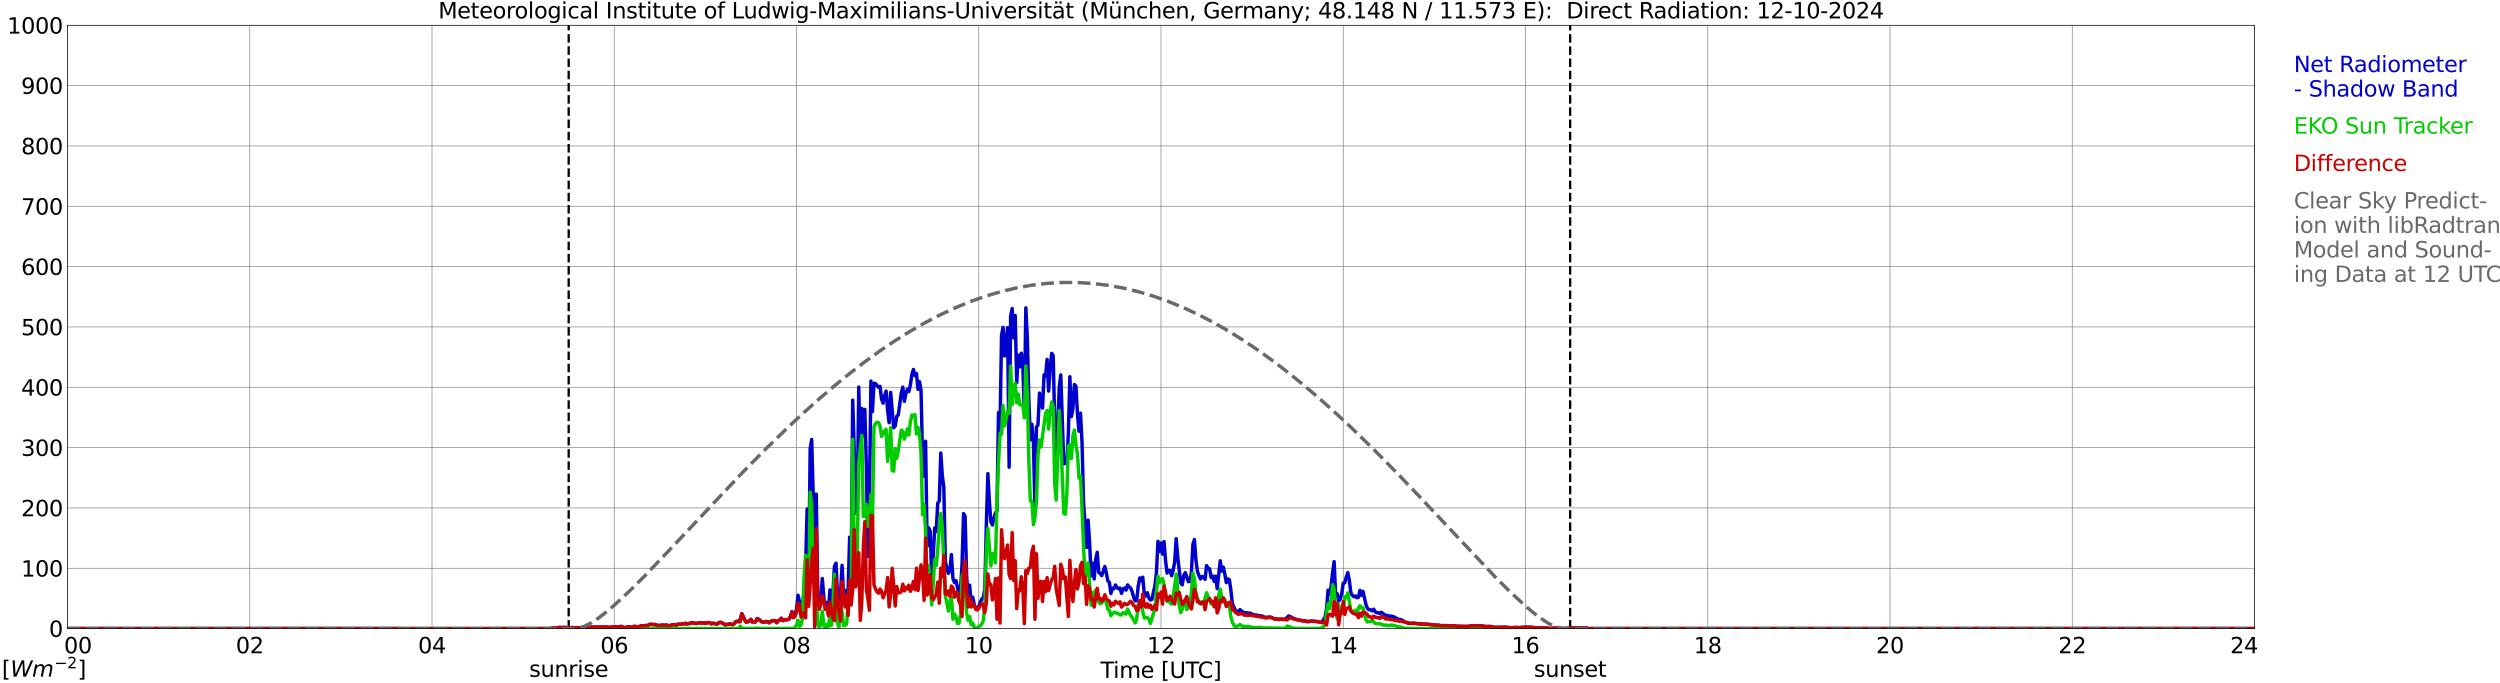 <?xml version="1.0" encoding="utf-8" standalone="no"?>
<!DOCTYPE svg PUBLIC "-//W3C//DTD SVG 1.1//EN"
  "http://www.w3.org/Graphics/SVG/1.1/DTD/svg11.dtd">
<svg xmlns:xlink="http://www.w3.org/1999/xlink" width="1085.4pt" height="296.64pt" viewBox="0 0 1085.4 296.64" xmlns="http://www.w3.org/2000/svg" version="1.1">
 <defs>
  <style type="text/css">*{stroke-linejoin: round; stroke-linecap: butt}</style>
 </defs>
 <g id="figure_1">
  <g id="patch_1">
   <path d="M 0 296.64 
L 1085.4 296.64 
L 1085.4 0 
L 0 0 
z
" style="fill: #ffffff"/>
  </g>
  <g id="axes_1">
   <g id="patch_2">
    <path d="M 29.306 272.909 
L 978.814 272.909 
L 978.814 10.976 
L 29.306 10.976 
z
" style="fill: #ffffff"/>
   </g>
   <g id="patch_3">
    <path d="M 978.814 272.909 
L 978.814 272.909 
L 978.814 10.976 
L 978.814 10.976 
z
" clip-path="url(#p236ee79c1f)" style="fill: #d3d3d3; opacity: 0.25; stroke: #d3d3d3; stroke-linejoin: miter"/>
   </g>
   <g id="matplotlib.axis_1">
    <g id="xtick_1">
     <g id="line2d_1">
      <path d="M 29.306 272.909 
L 29.306 10.976 
" clip-path="url(#p236ee79c1f)" style="fill: none; stroke: #808080; stroke-width: 0.3; stroke-linecap: square"/>
     </g>
     <g id="line2d_2"/>
     <g id="text_1">
      <!--    00 -->
      <g transform="translate(18.733 283.627) scale(0.095 -0.095)">
       <defs>
        <path id="DejaVuSans-20" transform="scale(0.016)"/>
        <path id="DejaVuSans-30" d="M 2034 4250 
Q 1547 4250 1301 3770 
Q 1056 3291 1056 2328 
Q 1056 1369 1301 889 
Q 1547 409 2034 409 
Q 2525 409 2770 889 
Q 3016 1369 3016 2328 
Q 3016 3291 2770 3770 
Q 2525 4250 2034 4250 
z
M 2034 4750 
Q 2819 4750 3233 4129 
Q 3647 3509 3647 2328 
Q 3647 1150 3233 529 
Q 2819 -91 2034 -91 
Q 1250 -91 836 529 
Q 422 1150 422 2328 
Q 422 3509 836 4129 
Q 1250 4750 2034 4750 
z
" transform="scale(0.016)"/>
       </defs>
       <use xlink:href="#DejaVuSans-20"/>
       <use xlink:href="#DejaVuSans-20" transform="translate(31.787 0)"/>
       <use xlink:href="#DejaVuSans-20" transform="translate(63.574 0)"/>
       <use xlink:href="#DejaVuSans-30" transform="translate(95.361 0)"/>
       <use xlink:href="#DejaVuSans-30" transform="translate(158.984 0)"/>
      </g>
     </g>
    </g>
    <g id="xtick_2">
     <g id="line2d_3">
      <path d="M 108.431 272.909 
L 108.431 10.976 
" clip-path="url(#p236ee79c1f)" style="fill: none; stroke: #808080; stroke-width: 0.3; stroke-linecap: square"/>
     </g>
     <g id="line2d_4"/>
     <g id="text_2">
      <!-- 02 -->
      <g transform="translate(102.387 283.627) scale(0.095 -0.095)">
       <defs>
        <path id="DejaVuSans-32" d="M 1228 531 
L 3431 531 
L 3431 0 
L 469 0 
L 469 531 
Q 828 903 1448 1529 
Q 2069 2156 2228 2338 
Q 2531 2678 2651 2914 
Q 2772 3150 2772 3378 
Q 2772 3750 2511 3984 
Q 2250 4219 1831 4219 
Q 1534 4219 1204 4116 
Q 875 4013 500 3803 
L 500 4441 
Q 881 4594 1212 4672 
Q 1544 4750 1819 4750 
Q 2544 4750 2975 4387 
Q 3406 4025 3406 3419 
Q 3406 3131 3298 2873 
Q 3191 2616 2906 2266 
Q 2828 2175 2409 1742 
Q 1991 1309 1228 531 
z
" transform="scale(0.016)"/>
       </defs>
       <use xlink:href="#DejaVuSans-30"/>
       <use xlink:href="#DejaVuSans-32" transform="translate(63.623 0)"/>
      </g>
     </g>
    </g>
    <g id="xtick_3">
     <g id="line2d_5">
      <path d="M 187.557 272.909 
L 187.557 10.976 
" clip-path="url(#p236ee79c1f)" style="fill: none; stroke: #808080; stroke-width: 0.3; stroke-linecap: square"/>
     </g>
     <g id="line2d_6"/>
     <g id="text_3">
      <!-- 04 -->
      <g transform="translate(181.513 283.627) scale(0.095 -0.095)">
       <defs>
        <path id="DejaVuSans-34" d="M 2419 4116 
L 825 1625 
L 2419 1625 
L 2419 4116 
z
M 2253 4666 
L 3047 4666 
L 3047 1625 
L 3713 1625 
L 3713 1100 
L 3047 1100 
L 3047 0 
L 2419 0 
L 2419 1100 
L 313 1100 
L 313 1709 
L 2253 4666 
z
" transform="scale(0.016)"/>
       </defs>
       <use xlink:href="#DejaVuSans-30"/>
       <use xlink:href="#DejaVuSans-34" transform="translate(63.623 0)"/>
      </g>
     </g>
    </g>
    <g id="xtick_4">
     <g id="line2d_7">
      <path d="M 266.683 272.909 
L 266.683 10.976 
" clip-path="url(#p236ee79c1f)" style="fill: none; stroke: #808080; stroke-width: 0.3; stroke-linecap: square"/>
     </g>
     <g id="line2d_8"/>
     <g id="text_4">
      <!-- 06 -->
      <g transform="translate(260.638 283.627) scale(0.095 -0.095)">
       <defs>
        <path id="DejaVuSans-36" d="M 2113 2584 
Q 1688 2584 1439 2293 
Q 1191 2003 1191 1497 
Q 1191 994 1439 701 
Q 1688 409 2113 409 
Q 2538 409 2786 701 
Q 3034 994 3034 1497 
Q 3034 2003 2786 2293 
Q 2538 2584 2113 2584 
z
M 3366 4563 
L 3366 3988 
Q 3128 4100 2886 4159 
Q 2644 4219 2406 4219 
Q 1781 4219 1451 3797 
Q 1122 3375 1075 2522 
Q 1259 2794 1537 2939 
Q 1816 3084 2150 3084 
Q 2853 3084 3261 2657 
Q 3669 2231 3669 1497 
Q 3669 778 3244 343 
Q 2819 -91 2113 -91 
Q 1303 -91 875 529 
Q 447 1150 447 2328 
Q 447 3434 972 4092 
Q 1497 4750 2381 4750 
Q 2619 4750 2861 4703 
Q 3103 4656 3366 4563 
z
" transform="scale(0.016)"/>
       </defs>
       <use xlink:href="#DejaVuSans-30"/>
       <use xlink:href="#DejaVuSans-36" transform="translate(63.623 0)"/>
      </g>
     </g>
    </g>
    <g id="xtick_5">
     <g id="line2d_9">
      <path d="M 345.808 272.909 
L 345.808 10.976 
" clip-path="url(#p236ee79c1f)" style="fill: none; stroke: #808080; stroke-width: 0.3; stroke-linecap: square"/>
     </g>
     <g id="line2d_10"/>
     <g id="text_5">
      <!-- 08 -->
      <g transform="translate(339.764 283.627) scale(0.095 -0.095)">
       <defs>
        <path id="DejaVuSans-38" d="M 2034 2216 
Q 1584 2216 1326 1975 
Q 1069 1734 1069 1313 
Q 1069 891 1326 650 
Q 1584 409 2034 409 
Q 2484 409 2743 651 
Q 3003 894 3003 1313 
Q 3003 1734 2745 1975 
Q 2488 2216 2034 2216 
z
M 1403 2484 
Q 997 2584 770 2862 
Q 544 3141 544 3541 
Q 544 4100 942 4425 
Q 1341 4750 2034 4750 
Q 2731 4750 3128 4425 
Q 3525 4100 3525 3541 
Q 3525 3141 3298 2862 
Q 3072 2584 2669 2484 
Q 3125 2378 3379 2068 
Q 3634 1759 3634 1313 
Q 3634 634 3220 271 
Q 2806 -91 2034 -91 
Q 1263 -91 848 271 
Q 434 634 434 1313 
Q 434 1759 690 2068 
Q 947 2378 1403 2484 
z
M 1172 3481 
Q 1172 3119 1398 2916 
Q 1625 2713 2034 2713 
Q 2441 2713 2670 2916 
Q 2900 3119 2900 3481 
Q 2900 3844 2670 4047 
Q 2441 4250 2034 4250 
Q 1625 4250 1398 4047 
Q 1172 3844 1172 3481 
z
" transform="scale(0.016)"/>
       </defs>
       <use xlink:href="#DejaVuSans-30"/>
       <use xlink:href="#DejaVuSans-38" transform="translate(63.623 0)"/>
      </g>
     </g>
    </g>
    <g id="xtick_6">
     <g id="line2d_11">
      <path d="M 424.934 272.909 
L 424.934 10.976 
" clip-path="url(#p236ee79c1f)" style="fill: none; stroke: #808080; stroke-width: 0.3; stroke-linecap: square"/>
     </g>
     <g id="line2d_12"/>
     <g id="text_6">
      <!-- 10 -->
      <g transform="translate(418.89 283.627) scale(0.095 -0.095)">
       <defs>
        <path id="DejaVuSans-31" d="M 794 531 
L 1825 531 
L 1825 4091 
L 703 3866 
L 703 4441 
L 1819 4666 
L 2450 4666 
L 2450 531 
L 3481 531 
L 3481 0 
L 794 0 
L 794 531 
z
" transform="scale(0.016)"/>
       </defs>
       <use xlink:href="#DejaVuSans-31"/>
       <use xlink:href="#DejaVuSans-30" transform="translate(63.623 0)"/>
      </g>
     </g>
    </g>
    <g id="xtick_7">
     <g id="line2d_13">
      <path d="M 504.06 272.909 
L 504.06 10.976 
" clip-path="url(#p236ee79c1f)" style="fill: none; stroke: #808080; stroke-width: 0.3; stroke-linecap: square"/>
     </g>
     <g id="line2d_14"/>
     <g id="text_7">
      <!-- 12 -->
      <g transform="translate(498.015 283.627) scale(0.095 -0.095)">
       <use xlink:href="#DejaVuSans-31"/>
       <use xlink:href="#DejaVuSans-32" transform="translate(63.623 0)"/>
      </g>
     </g>
    </g>
    <g id="xtick_8">
     <g id="line2d_15">
      <path d="M 583.185 272.909 
L 583.185 10.976 
" clip-path="url(#p236ee79c1f)" style="fill: none; stroke: #808080; stroke-width: 0.3; stroke-linecap: square"/>
     </g>
     <g id="line2d_16"/>
     <g id="text_8">
      <!-- 14 -->
      <g transform="translate(577.141 283.627) scale(0.095 -0.095)">
       <use xlink:href="#DejaVuSans-31"/>
       <use xlink:href="#DejaVuSans-34" transform="translate(63.623 0)"/>
      </g>
     </g>
    </g>
    <g id="xtick_9">
     <g id="line2d_17">
      <path d="M 662.311 272.909 
L 662.311 10.976 
" clip-path="url(#p236ee79c1f)" style="fill: none; stroke: #808080; stroke-width: 0.3; stroke-linecap: square"/>
     </g>
     <g id="line2d_18"/>
     <g id="text_9">
      <!-- 16 -->
      <g transform="translate(656.267 283.627) scale(0.095 -0.095)">
       <use xlink:href="#DejaVuSans-31"/>
       <use xlink:href="#DejaVuSans-36" transform="translate(63.623 0)"/>
      </g>
     </g>
    </g>
    <g id="xtick_10">
     <g id="line2d_19">
      <path d="M 741.437 272.909 
L 741.437 10.976 
" clip-path="url(#p236ee79c1f)" style="fill: none; stroke: #808080; stroke-width: 0.3; stroke-linecap: square"/>
     </g>
     <g id="line2d_20"/>
     <g id="text_10">
      <!-- 18 -->
      <g transform="translate(735.392 283.627) scale(0.095 -0.095)">
       <use xlink:href="#DejaVuSans-31"/>
       <use xlink:href="#DejaVuSans-38" transform="translate(63.623 0)"/>
      </g>
     </g>
    </g>
    <g id="xtick_11">
     <g id="line2d_21">
      <path d="M 820.562 272.909 
L 820.562 10.976 
" clip-path="url(#p236ee79c1f)" style="fill: none; stroke: #808080; stroke-width: 0.3; stroke-linecap: square"/>
     </g>
     <g id="line2d_22"/>
     <g id="text_11">
      <!-- 20 -->
      <g transform="translate(814.518 283.627) scale(0.095 -0.095)">
       <use xlink:href="#DejaVuSans-32"/>
       <use xlink:href="#DejaVuSans-30" transform="translate(63.623 0)"/>
      </g>
     </g>
    </g>
    <g id="xtick_12">
     <g id="line2d_23">
      <path d="M 899.688 272.909 
L 899.688 10.976 
" clip-path="url(#p236ee79c1f)" style="fill: none; stroke: #808080; stroke-width: 0.3; stroke-linecap: square"/>
     </g>
     <g id="line2d_24"/>
     <g id="text_12">
      <!-- 22 -->
      <g transform="translate(893.644 283.627) scale(0.095 -0.095)">
       <use xlink:href="#DejaVuSans-32"/>
       <use xlink:href="#DejaVuSans-32" transform="translate(63.623 0)"/>
      </g>
     </g>
    </g>
    <g id="xtick_13">
     <g id="line2d_25">
      <path d="M 978.814 272.909 
L 978.814 10.976 
" clip-path="url(#p236ee79c1f)" style="fill: none; stroke: #808080; stroke-width: 0.3; stroke-linecap: square"/>
     </g>
     <g id="line2d_26"/>
     <g id="text_13">
      <!-- 24    -->
      <g transform="translate(968.241 283.627) scale(0.095 -0.095)">
       <use xlink:href="#DejaVuSans-32"/>
       <use xlink:href="#DejaVuSans-34" transform="translate(63.623 0)"/>
       <use xlink:href="#DejaVuSans-20" transform="translate(127.246 0)"/>
       <use xlink:href="#DejaVuSans-20" transform="translate(159.033 0)"/>
       <use xlink:href="#DejaVuSans-20" transform="translate(190.82 0)"/>
      </g>
     </g>
    </g>
    <g id="text_14">
     <!-- Time [UTC] -->
     <g transform="translate(477.806 294.322) scale(0.095 -0.095)">
      <defs>
       <path id="DejaVuSans-54" d="M -19 4666 
L 3928 4666 
L 3928 4134 
L 2272 4134 
L 2272 0 
L 1638 0 
L 1638 4134 
L -19 4134 
L -19 4666 
z
" transform="scale(0.016)"/>
       <path id="DejaVuSans-69" d="M 603 3500 
L 1178 3500 
L 1178 0 
L 603 0 
L 603 3500 
z
M 603 4863 
L 1178 4863 
L 1178 4134 
L 603 4134 
L 603 4863 
z
" transform="scale(0.016)"/>
       <path id="DejaVuSans-6d" d="M 3328 2828 
Q 3544 3216 3844 3400 
Q 4144 3584 4550 3584 
Q 5097 3584 5394 3201 
Q 5691 2819 5691 2113 
L 5691 0 
L 5113 0 
L 5113 2094 
Q 5113 2597 4934 2840 
Q 4756 3084 4391 3084 
Q 3944 3084 3684 2787 
Q 3425 2491 3425 1978 
L 3425 0 
L 2847 0 
L 2847 2094 
Q 2847 2600 2669 2842 
Q 2491 3084 2119 3084 
Q 1678 3084 1418 2786 
Q 1159 2488 1159 1978 
L 1159 0 
L 581 0 
L 581 3500 
L 1159 3500 
L 1159 2956 
Q 1356 3278 1631 3431 
Q 1906 3584 2284 3584 
Q 2666 3584 2933 3390 
Q 3200 3197 3328 2828 
z
" transform="scale(0.016)"/>
       <path id="DejaVuSans-65" d="M 3597 1894 
L 3597 1613 
L 953 1613 
Q 991 1019 1311 708 
Q 1631 397 2203 397 
Q 2534 397 2845 478 
Q 3156 559 3463 722 
L 3463 178 
Q 3153 47 2828 -22 
Q 2503 -91 2169 -91 
Q 1331 -91 842 396 
Q 353 884 353 1716 
Q 353 2575 817 3079 
Q 1281 3584 2069 3584 
Q 2775 3584 3186 3129 
Q 3597 2675 3597 1894 
z
M 3022 2063 
Q 3016 2534 2758 2815 
Q 2500 3097 2075 3097 
Q 1594 3097 1305 2825 
Q 1016 2553 972 2059 
L 3022 2063 
z
" transform="scale(0.016)"/>
       <path id="DejaVuSans-5b" d="M 550 4863 
L 1875 4863 
L 1875 4416 
L 1125 4416 
L 1125 -397 
L 1875 -397 
L 1875 -844 
L 550 -844 
L 550 4863 
z
" transform="scale(0.016)"/>
       <path id="DejaVuSans-55" d="M 556 4666 
L 1191 4666 
L 1191 1831 
Q 1191 1081 1462 751 
Q 1734 422 2344 422 
Q 2950 422 3222 751 
Q 3494 1081 3494 1831 
L 3494 4666 
L 4128 4666 
L 4128 1753 
Q 4128 841 3676 375 
Q 3225 -91 2344 -91 
Q 1459 -91 1007 375 
Q 556 841 556 1753 
L 556 4666 
z
" transform="scale(0.016)"/>
       <path id="DejaVuSans-43" d="M 4122 4306 
L 4122 3641 
Q 3803 3938 3442 4084 
Q 3081 4231 2675 4231 
Q 1875 4231 1450 3742 
Q 1025 3253 1025 2328 
Q 1025 1406 1450 917 
Q 1875 428 2675 428 
Q 3081 428 3442 575 
Q 3803 722 4122 1019 
L 4122 359 
Q 3791 134 3420 21 
Q 3050 -91 2638 -91 
Q 1578 -91 968 557 
Q 359 1206 359 2328 
Q 359 3453 968 4101 
Q 1578 4750 2638 4750 
Q 3056 4750 3426 4639 
Q 3797 4528 4122 4306 
z
" transform="scale(0.016)"/>
       <path id="DejaVuSans-5d" d="M 1947 4863 
L 1947 -844 
L 622 -844 
L 622 -397 
L 1369 -397 
L 1369 4416 
L 622 4416 
L 622 4863 
L 1947 4863 
z
" transform="scale(0.016)"/>
      </defs>
      <use xlink:href="#DejaVuSans-54"/>
      <use xlink:href="#DejaVuSans-69" transform="translate(57.959 0)"/>
      <use xlink:href="#DejaVuSans-6d" transform="translate(85.742 0)"/>
      <use xlink:href="#DejaVuSans-65" transform="translate(183.154 0)"/>
      <use xlink:href="#DejaVuSans-20" transform="translate(244.678 0)"/>
      <use xlink:href="#DejaVuSans-5b" transform="translate(276.465 0)"/>
      <use xlink:href="#DejaVuSans-55" transform="translate(315.479 0)"/>
      <use xlink:href="#DejaVuSans-54" transform="translate(388.672 0)"/>
      <use xlink:href="#DejaVuSans-43" transform="translate(443.881 0)"/>
      <use xlink:href="#DejaVuSans-5d" transform="translate(513.705 0)"/>
     </g>
    </g>
   </g>
   <g id="matplotlib.axis_2">
    <g id="ytick_1">
     <g id="line2d_27">
      <path d="M 29.306 272.909 
L 978.814 272.909 
" clip-path="url(#p236ee79c1f)" style="fill: none; stroke: #808080; stroke-width: 0.3; stroke-linecap: square"/>
     </g>
     <g id="line2d_28"/>
     <g id="text_15">
      <!-- 0 -->
      <g transform="translate(21.261 276.518) scale(0.095 -0.095)">
       <use xlink:href="#DejaVuSans-30"/>
      </g>
     </g>
    </g>
    <g id="ytick_2">
     <g id="line2d_29">
      <path d="M 29.306 246.715 
L 978.814 246.715 
" clip-path="url(#p236ee79c1f)" style="fill: none; stroke: #808080; stroke-width: 0.3; stroke-linecap: square"/>
     </g>
     <g id="line2d_30"/>
     <g id="text_16">
      <!-- 100 -->
      <g transform="translate(9.173 250.325) scale(0.095 -0.095)">
       <use xlink:href="#DejaVuSans-31"/>
       <use xlink:href="#DejaVuSans-30" transform="translate(63.623 0)"/>
       <use xlink:href="#DejaVuSans-30" transform="translate(127.246 0)"/>
      </g>
     </g>
    </g>
    <g id="ytick_3">
     <g id="line2d_31">
      <path d="M 29.306 220.522 
L 978.814 220.522 
" clip-path="url(#p236ee79c1f)" style="fill: none; stroke: #808080; stroke-width: 0.3; stroke-linecap: square"/>
     </g>
     <g id="line2d_32"/>
     <g id="text_17">
      <!-- 200 -->
      <g transform="translate(9.173 224.131) scale(0.095 -0.095)">
       <use xlink:href="#DejaVuSans-32"/>
       <use xlink:href="#DejaVuSans-30" transform="translate(63.623 0)"/>
       <use xlink:href="#DejaVuSans-30" transform="translate(127.246 0)"/>
      </g>
     </g>
    </g>
    <g id="ytick_4">
     <g id="line2d_33">
      <path d="M 29.306 194.329 
L 978.814 194.329 
" clip-path="url(#p236ee79c1f)" style="fill: none; stroke: #808080; stroke-width: 0.3; stroke-linecap: square"/>
     </g>
     <g id="line2d_34"/>
     <g id="text_18">
      <!-- 300 -->
      <g transform="translate(9.173 197.938) scale(0.095 -0.095)">
       <defs>
        <path id="DejaVuSans-33" d="M 2597 2516 
Q 3050 2419 3304 2112 
Q 3559 1806 3559 1356 
Q 3559 666 3084 287 
Q 2609 -91 1734 -91 
Q 1441 -91 1130 -33 
Q 819 25 488 141 
L 488 750 
Q 750 597 1062 519 
Q 1375 441 1716 441 
Q 2309 441 2620 675 
Q 2931 909 2931 1356 
Q 2931 1769 2642 2001 
Q 2353 2234 1838 2234 
L 1294 2234 
L 1294 2753 
L 1863 2753 
Q 2328 2753 2575 2939 
Q 2822 3125 2822 3475 
Q 2822 3834 2567 4026 
Q 2313 4219 1838 4219 
Q 1578 4219 1281 4162 
Q 984 4106 628 3988 
L 628 4550 
Q 988 4650 1302 4700 
Q 1616 4750 1894 4750 
Q 2613 4750 3031 4423 
Q 3450 4097 3450 3541 
Q 3450 3153 3228 2886 
Q 3006 2619 2597 2516 
z
" transform="scale(0.016)"/>
       </defs>
       <use xlink:href="#DejaVuSans-33"/>
       <use xlink:href="#DejaVuSans-30" transform="translate(63.623 0)"/>
       <use xlink:href="#DejaVuSans-30" transform="translate(127.246 0)"/>
      </g>
     </g>
    </g>
    <g id="ytick_5">
     <g id="line2d_35">
      <path d="M 29.306 168.136 
L 978.814 168.136 
" clip-path="url(#p236ee79c1f)" style="fill: none; stroke: #808080; stroke-width: 0.3; stroke-linecap: square"/>
     </g>
     <g id="line2d_36"/>
     <g id="text_19">
      <!-- 400 -->
      <g transform="translate(9.173 171.745) scale(0.095 -0.095)">
       <use xlink:href="#DejaVuSans-34"/>
       <use xlink:href="#DejaVuSans-30" transform="translate(63.623 0)"/>
       <use xlink:href="#DejaVuSans-30" transform="translate(127.246 0)"/>
      </g>
     </g>
    </g>
    <g id="ytick_6">
     <g id="line2d_37">
      <path d="M 29.306 141.942 
L 978.814 141.942 
" clip-path="url(#p236ee79c1f)" style="fill: none; stroke: #808080; stroke-width: 0.3; stroke-linecap: square"/>
     </g>
     <g id="line2d_38"/>
     <g id="text_20">
      <!-- 500 -->
      <g transform="translate(9.173 145.551) scale(0.095 -0.095)">
       <defs>
        <path id="DejaVuSans-35" d="M 691 4666 
L 3169 4666 
L 3169 4134 
L 1269 4134 
L 1269 2991 
Q 1406 3038 1543 3061 
Q 1681 3084 1819 3084 
Q 2600 3084 3056 2656 
Q 3513 2228 3513 1497 
Q 3513 744 3044 326 
Q 2575 -91 1722 -91 
Q 1428 -91 1123 -41 
Q 819 9 494 109 
L 494 744 
Q 775 591 1075 516 
Q 1375 441 1709 441 
Q 2250 441 2565 725 
Q 2881 1009 2881 1497 
Q 2881 1984 2565 2268 
Q 2250 2553 1709 2553 
Q 1456 2553 1204 2497 
Q 953 2441 691 2322 
L 691 4666 
z
" transform="scale(0.016)"/>
       </defs>
       <use xlink:href="#DejaVuSans-35"/>
       <use xlink:href="#DejaVuSans-30" transform="translate(63.623 0)"/>
       <use xlink:href="#DejaVuSans-30" transform="translate(127.246 0)"/>
      </g>
     </g>
    </g>
    <g id="ytick_7">
     <g id="line2d_39">
      <path d="M 29.306 115.749 
L 978.814 115.749 
" clip-path="url(#p236ee79c1f)" style="fill: none; stroke: #808080; stroke-width: 0.3; stroke-linecap: square"/>
     </g>
     <g id="line2d_40"/>
     <g id="text_21">
      <!-- 600 -->
      <g transform="translate(9.173 119.358) scale(0.095 -0.095)">
       <use xlink:href="#DejaVuSans-36"/>
       <use xlink:href="#DejaVuSans-30" transform="translate(63.623 0)"/>
       <use xlink:href="#DejaVuSans-30" transform="translate(127.246 0)"/>
      </g>
     </g>
    </g>
    <g id="ytick_8">
     <g id="line2d_41">
      <path d="M 29.306 89.556 
L 978.814 89.556 
" clip-path="url(#p236ee79c1f)" style="fill: none; stroke: #808080; stroke-width: 0.3; stroke-linecap: square"/>
     </g>
     <g id="line2d_42"/>
     <g id="text_22">
      <!-- 700 -->
      <g transform="translate(9.173 93.165) scale(0.095 -0.095)">
       <defs>
        <path id="DejaVuSans-37" d="M 525 4666 
L 3525 4666 
L 3525 4397 
L 1831 0 
L 1172 0 
L 2766 4134 
L 525 4134 
L 525 4666 
z
" transform="scale(0.016)"/>
       </defs>
       <use xlink:href="#DejaVuSans-37"/>
       <use xlink:href="#DejaVuSans-30" transform="translate(63.623 0)"/>
       <use xlink:href="#DejaVuSans-30" transform="translate(127.246 0)"/>
      </g>
     </g>
    </g>
    <g id="ytick_9">
     <g id="line2d_43">
      <path d="M 29.306 63.362 
L 978.814 63.362 
" clip-path="url(#p236ee79c1f)" style="fill: none; stroke: #808080; stroke-width: 0.3; stroke-linecap: square"/>
     </g>
     <g id="line2d_44"/>
     <g id="text_23">
      <!-- 800 -->
      <g transform="translate(9.173 66.972) scale(0.095 -0.095)">
       <use xlink:href="#DejaVuSans-38"/>
       <use xlink:href="#DejaVuSans-30" transform="translate(63.623 0)"/>
       <use xlink:href="#DejaVuSans-30" transform="translate(127.246 0)"/>
      </g>
     </g>
    </g>
    <g id="ytick_10">
     <g id="line2d_45">
      <path d="M 29.306 37.169 
L 978.814 37.169 
" clip-path="url(#p236ee79c1f)" style="fill: none; stroke: #808080; stroke-width: 0.3; stroke-linecap: square"/>
     </g>
     <g id="line2d_46"/>
     <g id="text_24">
      <!-- 900 -->
      <g transform="translate(9.173 40.778) scale(0.095 -0.095)">
       <defs>
        <path id="DejaVuSans-39" d="M 703 97 
L 703 672 
Q 941 559 1184 500 
Q 1428 441 1663 441 
Q 2288 441 2617 861 
Q 2947 1281 2994 2138 
Q 2813 1869 2534 1725 
Q 2256 1581 1919 1581 
Q 1219 1581 811 2004 
Q 403 2428 403 3163 
Q 403 3881 828 4315 
Q 1253 4750 1959 4750 
Q 2769 4750 3195 4129 
Q 3622 3509 3622 2328 
Q 3622 1225 3098 567 
Q 2575 -91 1691 -91 
Q 1453 -91 1209 -44 
Q 966 3 703 97 
z
M 1959 2075 
Q 2384 2075 2632 2365 
Q 2881 2656 2881 3163 
Q 2881 3666 2632 3958 
Q 2384 4250 1959 4250 
Q 1534 4250 1286 3958 
Q 1038 3666 1038 3163 
Q 1038 2656 1286 2365 
Q 1534 2075 1959 2075 
z
" transform="scale(0.016)"/>
       </defs>
       <use xlink:href="#DejaVuSans-39"/>
       <use xlink:href="#DejaVuSans-30" transform="translate(63.623 0)"/>
       <use xlink:href="#DejaVuSans-30" transform="translate(127.246 0)"/>
      </g>
     </g>
    </g>
    <g id="ytick_11">
     <g id="line2d_47">
      <path d="M 29.306 10.976 
L 978.814 10.976 
" clip-path="url(#p236ee79c1f)" style="fill: none; stroke: #808080; stroke-width: 0.3; stroke-linecap: square"/>
     </g>
     <g id="line2d_48"/>
     <g id="text_25">
      <!-- 1000 -->
      <g transform="translate(3.128 14.585) scale(0.095 -0.095)">
       <use xlink:href="#DejaVuSans-31"/>
       <use xlink:href="#DejaVuSans-30" transform="translate(63.623 0)"/>
       <use xlink:href="#DejaVuSans-30" transform="translate(127.246 0)"/>
       <use xlink:href="#DejaVuSans-30" transform="translate(190.869 0)"/>
      </g>
     </g>
    </g>
   </g>
   <g id="line2d_49">
    <path d="M 246.901 272.909 
L 246.901 10.976 
" clip-path="url(#p236ee79c1f)" style="fill: none; stroke-dasharray: 3.7,1.6; stroke-dashoffset: 0; stroke: #000000"/>
   </g>
   <g id="line2d_50">
    <path d="M 681.697 272.909 
L 681.697 10.976 
" clip-path="url(#p236ee79c1f)" style="fill: none; stroke-dasharray: 3.7,1.6; stroke-dashoffset: 0; stroke: #000000"/>
   </g>
   <g id="line2d_51">
    <path d="M 29.306 272.909 
L 238.989 272.932 
L 240.308 272.498 
L 240.967 272.657 
L 241.626 272.699 
L 242.945 272.374 
L 244.264 272.508 
L 244.923 272.372 
L 246.242 272.537 
L 248.22 272.516 
L 248.88 272.461 
L 250.198 272.592 
L 252.176 272.511 
L 252.836 272.479 
L 253.495 272.723 
L 254.155 272.529 
L 256.133 272.445 
L 256.792 272.23 
L 260.748 272.27 
L 261.408 272.186 
L 262.067 272.487 
L 262.726 272.133 
L 264.045 272.343 
L 265.364 272.333 
L 266.023 272.128 
L 268.661 272.204 
L 269.32 272.013 
L 269.98 271.992 
L 270.639 272.403 
L 271.298 272.492 
L 272.617 272.123 
L 273.936 272.301 
L 274.595 272.236 
L 275.255 271.953 
L 275.914 271.982 
L 276.573 272.147 
L 277.892 271.945 
L 278.552 271.688 
L 281.189 271.581 
L 281.849 271.188 
L 282.508 271.01 
L 283.167 271.151 
L 284.486 271.143 
L 285.145 271.442 
L 286.464 271.612 
L 287.124 271.405 
L 289.761 271.452 
L 290.42 271.717 
L 291.08 271.568 
L 291.739 271.298 
L 292.399 271.201 
L 293.717 271.358 
L 294.377 271.028 
L 295.696 271.018 
L 296.355 270.764 
L 297.014 270.879 
L 297.674 270.609 
L 298.333 270.929 
L 298.992 270.711 
L 299.652 270.693 
L 300.311 270.282 
L 302.289 270.724 
L 303.608 270.334 
L 304.267 270.481 
L 304.927 270.489 
L 305.586 270.35 
L 306.246 270.69 
L 306.905 270.365 
L 307.564 270.287 
L 308.224 270.381 
L 308.883 270.84 
L 309.543 270.609 
L 310.202 270.677 
L 310.861 270.9 
L 311.521 270.86 
L 312.18 270.292 
L 312.839 270.177 
L 314.158 270.782 
L 314.818 271.251 
L 315.477 271.081 
L 316.136 271.088 
L 316.796 270.866 
L 318.114 271.177 
L 318.774 270.748 
L 319.433 269.881 
L 320.093 269.732 
L 320.752 269.912 
L 321.411 268.804 
L 322.071 266.439 
L 323.39 269.218 
L 324.049 270.109 
L 324.708 269.889 
L 325.368 269.548 
L 326.027 268.872 
L 326.686 270.043 
L 328.005 269.973 
L 328.665 268.569 
L 329.324 268.783 
L 330.643 269.92 
L 331.961 270.117 
L 332.621 269.808 
L 333.28 270.001 
L 333.94 270.36 
L 334.599 269.789 
L 335.258 269.475 
L 336.577 269.459 
L 337.236 270.308 
L 337.896 269.556 
L 338.555 269.1 
L 339.215 268.427 
L 339.874 269.436 
L 340.533 269.155 
L 341.193 269.001 
L 341.852 269.03 
L 342.512 268.81 
L 343.171 267.702 
L 343.83 265.546 
L 344.49 268.084 
L 345.149 266.945 
L 345.808 264.543 
L 346.468 258.432 
L 347.127 261.368 
L 347.787 266.219 
L 348.446 262.044 
L 349.105 256.643 
L 349.765 245.741 
L 350.424 221.007 
L 351.083 250.859 
L 351.743 194.79 
L 352.402 190.788 
L 353.721 239.261 
L 354.38 214.537 
L 355.04 258.372 
L 355.699 263.718 
L 356.359 260.965 
L 357.018 251.168 
L 357.677 259.456 
L 358.337 264.21 
L 358.996 261.551 
L 359.655 266.423 
L 360.315 256.148 
L 360.974 263.377 
L 361.634 257.612 
L 362.293 245.848 
L 362.952 244.502 
L 363.612 258.12 
L 364.271 265.205 
L 364.93 257.942 
L 365.59 245.44 
L 366.249 258.403 
L 366.909 262.054 
L 367.568 256.342 
L 368.227 255.875 
L 368.887 233.257 
L 369.546 248.334 
L 370.206 173.725 
L 370.865 194.978 
L 371.524 222.798 
L 372.184 218.44 
L 372.843 168.052 
L 373.502 199.015 
L 374.162 177.327 
L 374.821 189.302 
L 375.481 177.751 
L 376.14 202.134 
L 376.799 241.613 
L 377.459 216.939 
L 378.118 165.477 
L 378.777 178.739 
L 379.437 166.388 
L 380.096 166.561 
L 381.415 168.115 
L 382.074 167.756 
L 382.734 173.324 
L 383.393 175.04 
L 384.053 171.85 
L 384.712 169.801 
L 385.371 178.136 
L 386.031 183.524 
L 386.69 170.388 
L 388.009 185.711 
L 388.668 184.98 
L 389.328 180.753 
L 389.987 180.192 
L 391.306 170.624 
L 391.965 168.075 
L 392.624 174.223 
L 393.284 170.97 
L 393.943 168.982 
L 394.603 170.014 
L 395.262 166.899 
L 395.921 162.491 
L 396.581 160.409 
L 397.24 163.078 
L 397.899 162.166 
L 398.559 169.055 
L 399.218 165.749 
L 399.878 169.553 
L 400.537 199.138 
L 401.196 206.75 
L 401.856 191.581 
L 402.515 237.184 
L 403.175 229.161 
L 403.834 230.538 
L 404.493 249.115 
L 405.153 241.351 
L 405.812 229.179 
L 406.471 230.738 
L 407.131 218.403 
L 407.79 217.544 
L 408.45 196.694 
L 409.109 206.407 
L 409.768 211.685 
L 410.428 243.792 
L 411.087 246.86 
L 411.746 248.937 
L 412.406 247.342 
L 413.065 240.77 
L 413.725 251.14 
L 414.384 252.876 
L 415.043 252.093 
L 415.703 255.113 
L 416.362 258.814 
L 417.022 256.027 
L 417.681 244.961 
L 418.34 222.984 
L 419 224.132 
L 419.659 249.644 
L 420.318 259.98 
L 420.978 254.065 
L 421.637 261.834 
L 422.297 259.278 
L 422.956 262.277 
L 423.615 264.307 
L 424.275 264.543 
L 424.934 263.353 
L 425.593 261.434 
L 426.253 260.04 
L 426.912 259.424 
L 427.572 255.629 
L 428.231 227.741 
L 428.89 205.644 
L 429.55 217.735 
L 430.209 226.568 
L 430.869 227.909 
L 431.528 224.986 
L 432.187 222.665 
L 432.847 221.816 
L 433.506 179.124 
L 434.165 185.743 
L 434.825 145.578 
L 435.484 142.141 
L 436.144 154.549 
L 437.462 142.267 
L 438.122 202.85 
L 438.781 137.217 
L 439.44 133.948 
L 440.1 146.675 
L 440.759 136.968 
L 441.419 166.184 
L 442.078 154.19 
L 442.737 159.282 
L 443.397 153.349 
L 444.056 157.847 
L 444.716 179.215 
L 445.375 133.676 
L 446.034 146.987 
L 446.694 174.199 
L 447.353 190.979 
L 448.012 184.2 
L 448.672 192.074 
L 449.331 220.645 
L 449.991 185.405 
L 450.65 184.517 
L 451.309 170.668 
L 451.969 173.55 
L 452.628 177.177 
L 453.287 162.706 
L 453.947 163.408 
L 454.606 156.034 
L 455.266 169.778 
L 455.925 159.961 
L 456.584 153.42 
L 457.244 154.266 
L 457.903 182.848 
L 458.563 199.882 
L 459.881 168.295 
L 460.541 162.779 
L 461.859 201.375 
L 462.519 200.817 
L 463.178 201.404 
L 463.838 188.171 
L 464.497 163.57 
L 465.156 180.863 
L 465.816 177.282 
L 466.475 166.925 
L 467.134 167.68 
L 467.794 179.912 
L 468.453 187.21 
L 469.113 179.393 
L 469.772 192.037 
L 470.431 218.042 
L 471.75 237.681 
L 472.409 225.834 
L 473.069 235.714 
L 473.728 250.084 
L 474.388 244.526 
L 475.047 251.336 
L 475.706 242.821 
L 476.366 239.779 
L 477.025 248.518 
L 477.685 249.002 
L 478.344 249.906 
L 479.663 245.974 
L 480.322 248.753 
L 480.981 252.227 
L 481.641 252.826 
L 482.3 257.628 
L 482.96 255.42 
L 483.619 255.6 
L 484.278 253.989 
L 484.938 255.071 
L 485.597 255.587 
L 486.256 255.302 
L 486.916 257.622 
L 487.575 255.708 
L 488.235 255.325 
L 488.894 256.187 
L 489.553 253.958 
L 490.213 254.83 
L 490.872 255.283 
L 491.532 256.894 
L 492.191 259.296 
L 492.85 260.876 
L 493.51 260.755 
L 494.169 254.385 
L 494.828 250.909 
L 495.488 252.185 
L 496.147 250.595 
L 496.807 258.102 
L 497.466 258.806 
L 498.125 257.347 
L 498.785 259.645 
L 499.444 260.512 
L 500.103 260.213 
L 501.422 254.27 
L 502.082 248.455 
L 502.741 235.028 
L 503.4 239.431 
L 504.06 235.754 
L 504.719 240.565 
L 505.379 235.141 
L 506.038 243.46 
L 506.697 248.798 
L 507.357 247.685 
L 508.016 247.692 
L 508.675 249.958 
L 509.335 247.611 
L 509.994 244.033 
L 510.654 233.878 
L 511.313 241.749 
L 512.632 253.167 
L 513.291 253.908 
L 513.95 249.827 
L 514.61 248.622 
L 515.929 252.525 
L 516.588 252.433 
L 517.247 248.735 
L 517.907 236.372 
L 518.566 234.255 
L 519.226 243.271 
L 519.885 248.054 
L 520.544 249.948 
L 521.204 251.365 
L 521.863 250.278 
L 522.522 250.511 
L 523.182 251.535 
L 523.841 245.568 
L 524.501 246.784 
L 525.16 246.941 
L 525.819 250.71 
L 526.479 250.066 
L 527.138 252.418 
L 527.797 250.181 
L 528.457 255.587 
L 529.776 243.478 
L 530.435 247.952 
L 531.094 246.213 
L 531.754 249.162 
L 532.413 252.944 
L 533.073 251.31 
L 533.732 251.682 
L 534.391 256.192 
L 535.051 262.112 
L 536.369 265.043 
L 537.029 265.462 
L 537.688 265.394 
L 538.348 264.666 
L 539.007 265.25 
L 540.326 266.167 
L 540.985 265.999 
L 542.304 266.235 
L 542.963 266.209 
L 543.623 266.696 
L 544.282 266.963 
L 544.941 266.976 
L 548.238 267.523 
L 548.898 267.922 
L 549.557 268.034 
L 551.535 267.88 
L 552.195 268.113 
L 552.854 268.498 
L 553.513 268.723 
L 554.173 268.621 
L 554.832 268.844 
L 556.151 268.794 
L 556.81 268.872 
L 558.129 268.812 
L 559.448 267.416 
L 560.766 268 
L 561.426 268.451 
L 563.404 269.071 
L 566.042 269.527 
L 566.701 269.561 
L 567.36 269.8 
L 568.02 269.857 
L 569.338 269.64 
L 571.976 269.847 
L 573.295 270.127 
L 573.954 269.993 
L 575.273 268.011 
L 575.932 264.296 
L 576.592 256.211 
L 577.251 258 
L 577.91 254.542 
L 578.57 248.507 
L 579.229 243.847 
L 579.889 258.626 
L 580.548 257.769 
L 581.207 260.891 
L 581.867 260.147 
L 582.526 257.884 
L 583.185 253.204 
L 583.845 252.989 
L 584.504 250.532 
L 585.164 248.615 
L 585.823 251.931 
L 586.482 257.374 
L 587.142 258.502 
L 587.801 259.081 
L 588.46 258.725 
L 589.12 259.529 
L 589.779 259.296 
L 590.439 256.302 
L 591.098 258.463 
L 591.757 256.755 
L 593.076 262.607 
L 593.736 264.231 
L 594.395 264.729 
L 595.054 264.731 
L 595.714 265.208 
L 596.373 264.469 
L 597.032 265.585 
L 597.692 266.072 
L 598.351 265.994 
L 599.011 266.329 
L 599.67 265.824 
L 600.989 266.74 
L 601.648 267.225 
L 602.307 267.188 
L 602.967 267.618 
L 603.626 267.447 
L 604.945 267.707 
L 605.604 268.097 
L 606.264 268.354 
L 606.923 268.794 
L 607.582 268.961 
L 608.242 268.996 
L 610.22 270.127 
L 611.539 270.58 
L 612.858 270.669 
L 613.517 270.564 
L 618.133 271.007 
L 619.451 270.991 
L 624.067 271.484 
L 624.726 271.416 
L 625.386 271.633 
L 627.364 271.602 
L 630.661 271.78 
L 631.32 271.701 
L 632.639 271.903 
L 637.255 271.984 
L 638.573 271.743 
L 639.233 271.654 
L 641.87 271.764 
L 643.189 271.735 
L 645.167 272.026 
L 646.486 271.976 
L 647.805 272.081 
L 648.464 272.348 
L 651.102 272.348 
L 653.739 272.306 
L 655.717 272.526 
L 657.036 272.487 
L 657.695 272.398 
L 659.674 272.513 
L 660.992 272.351 
L 663.63 272.283 
L 664.289 272.385 
L 664.949 272.354 
L 667.586 272.615 
L 671.542 272.642 
L 672.861 272.888 
L 675.499 272.644 
L 678.136 273.042 
L 679.455 272.932 
L 680.774 272.77 
L 685.389 272.55 
L 686.049 272.66 
L 687.368 272.642 
L 688.686 272.629 
L 689.346 272.909 
L 978.154 272.909 
L 978.154 272.909 
" clip-path="url(#p236ee79c1f)" style="fill: none; stroke: #0000cc; stroke-width: 1.5; stroke-linecap: square"/>
   </g>
   <g id="line2d_52">
    <path d="M 28.646 272.937 
L 317.455 272.883 
L 320.752 272.849 
L 321.411 271.85 
L 322.071 272.83 
L 324.708 272.877 
L 325.368 272.796 
L 327.346 272.882 
L 328.005 272.849 
L 328.665 272.64 
L 329.324 272.861 
L 339.215 272.901 
L 344.49 272.857 
L 345.149 272.434 
L 345.808 271.429 
L 346.468 269.324 
L 347.127 271.954 
L 347.787 271.168 
L 348.446 268.496 
L 349.105 249.78 
L 349.765 241.106 
L 351.083 260.521 
L 351.743 213.731 
L 352.402 219.157 
L 353.062 249.11 
L 353.721 238.605 
L 354.38 258.081 
L 355.04 271.14 
L 355.699 272.133 
L 356.359 271.437 
L 357.018 265.35 
L 357.677 271.58 
L 358.337 272.534 
L 358.996 271.076 
L 359.655 271.961 
L 360.315 267.725 
L 360.974 271.523 
L 361.634 261.938 
L 362.293 249.333 
L 362.952 266.049 
L 363.612 270.544 
L 364.271 272.382 
L 364.93 261.201 
L 365.59 265.978 
L 366.249 271.581 
L 366.909 271.467 
L 367.568 270.977 
L 368.227 261.612 
L 368.887 254.299 
L 369.546 258.609 
L 370.206 190.791 
L 370.865 237.957 
L 371.524 240.912 
L 372.184 239.704 
L 372.843 200.945 
L 374.162 189.052 
L 374.821 224.268 
L 375.481 224.171 
L 376.14 218.986 
L 376.799 228.522 
L 377.459 224.916 
L 378.118 214.647 
L 378.777 227.698 
L 379.437 185.416 
L 380.096 183.856 
L 380.756 183.328 
L 381.415 183.501 
L 382.074 184.923 
L 382.734 189.487 
L 383.393 188.412 
L 384.053 186.958 
L 384.712 186.376 
L 385.371 200.312 
L 386.69 185.66 
L 387.349 204.263 
L 388.009 204.534 
L 388.668 194.781 
L 389.328 199.015 
L 389.987 195.746 
L 391.306 186.73 
L 391.965 187.378 
L 392.624 190.624 
L 393.284 188.848 
L 393.943 186.182 
L 394.603 188.857 
L 395.262 183.085 
L 395.921 180.149 
L 396.581 180.896 
L 397.24 179.995 
L 397.899 188.392 
L 398.559 185.564 
L 399.218 188.101 
L 399.878 197.211 
L 400.537 223.45 
L 401.196 219.047 
L 401.856 230.873 
L 402.515 251.745 
L 403.175 245.556 
L 404.493 262.601 
L 405.153 253.883 
L 405.812 242.877 
L 406.471 245.623 
L 407.131 238.578 
L 407.79 228.561 
L 408.45 222.91 
L 409.109 228.996 
L 410.428 258.827 
L 411.087 261.618 
L 411.746 265.275 
L 412.406 261.295 
L 413.065 259.249 
L 413.725 268.842 
L 414.384 266.499 
L 415.043 267.806 
L 415.703 270.68 
L 416.362 270.607 
L 417.022 266.54 
L 417.681 250.204 
L 418.34 248.27 
L 419 253.716 
L 419.659 266.095 
L 420.318 269.37 
L 420.978 267.701 
L 421.637 271.21 
L 422.297 270.461 
L 422.956 272.395 
L 423.615 272.72 
L 424.275 272.62 
L 424.934 271.982 
L 425.593 271.72 
L 426.253 270.928 
L 426.912 269.458 
L 427.572 262.557 
L 428.231 238.9 
L 428.89 229.34 
L 430.209 245.71 
L 430.869 240.348 
L 431.528 240.304 
L 432.187 244.373 
L 432.847 217.744 
L 433.506 201.104 
L 434.165 188.145 
L 434.825 188.477 
L 435.484 176.052 
L 436.144 184.949 
L 436.803 182.113 
L 437.462 178.553 
L 438.122 179.411 
L 438.781 158.903 
L 439.44 175.633 
L 440.1 167.539 
L 440.759 166.458 
L 441.419 174.859 
L 442.078 171.074 
L 442.737 175.711 
L 443.397 175.857 
L 444.056 175.818 
L 444.716 181.37 
L 445.375 158.892 
L 446.034 170.982 
L 446.694 200.447 
L 447.353 217.533 
L 448.012 217.511 
L 448.672 227.826 
L 449.331 224.698 
L 449.991 217.902 
L 450.65 197.655 
L 451.309 191.002 
L 451.969 194.07 
L 453.947 179.44 
L 454.606 178.181 
L 455.266 186.286 
L 455.925 179.027 
L 456.584 174.516 
L 457.244 176.408 
L 457.903 209.913 
L 458.563 217.085 
L 459.881 178.35 
L 460.541 190.728 
L 461.859 222.921 
L 462.519 223.268 
L 463.178 214.658 
L 463.838 193.429 
L 464.497 193.192 
L 465.156 199.076 
L 465.816 189.054 
L 466.475 186.722 
L 467.134 193.325 
L 467.794 197.136 
L 468.453 207.575 
L 469.113 206.681 
L 469.772 220.814 
L 470.431 237.552 
L 471.091 250.681 
L 471.75 248.197 
L 472.409 244.401 
L 473.728 262.763 
L 474.388 257.306 
L 475.047 260.68 
L 475.706 256.276 
L 476.366 257.283 
L 477.025 261.377 
L 477.685 262.152 
L 478.344 261.725 
L 479.003 260.721 
L 479.663 260.678 
L 480.322 261.669 
L 480.981 264.538 
L 481.641 264.806 
L 482.3 267.329 
L 482.96 266.437 
L 483.619 265.905 
L 484.278 265.85 
L 484.938 266.374 
L 485.597 266.453 
L 486.256 266.93 
L 486.916 266.951 
L 487.575 265.946 
L 488.894 266.581 
L 489.553 264.446 
L 490.213 265.992 
L 490.872 267.179 
L 491.532 268.053 
L 492.85 270.465 
L 493.51 268.642 
L 494.169 262.297 
L 494.828 263.028 
L 495.488 261.605 
L 496.147 265.577 
L 496.807 268.329 
L 497.466 268.091 
L 498.125 268.131 
L 498.785 268.881 
L 499.444 270.677 
L 501.422 264.322 
L 502.741 250.093 
L 503.4 252.982 
L 504.06 251.598 
L 504.719 251.201 
L 505.379 253.603 
L 506.038 258.801 
L 506.697 261.168 
L 507.357 260.358 
L 508.016 261.783 
L 508.675 262.287 
L 509.335 259.259 
L 509.994 254.69 
L 510.654 249.286 
L 511.972 262.799 
L 512.632 265.956 
L 513.291 264.427 
L 513.95 260.946 
L 514.61 261.039 
L 515.269 264.626 
L 515.929 263.522 
L 516.588 262.023 
L 517.247 257.274 
L 517.907 248.76 
L 518.566 251.279 
L 519.226 258.412 
L 519.885 259.711 
L 520.544 261.709 
L 521.204 262.26 
L 521.863 261.255 
L 522.522 262.116 
L 523.841 257.334 
L 524.501 259.141 
L 525.16 259.863 
L 525.819 262.226 
L 526.479 261.912 
L 527.138 261.898 
L 527.797 263.561 
L 528.457 262.382 
L 529.116 258.372 
L 529.776 255.806 
L 530.435 259.524 
L 531.094 259.474 
L 531.754 261.469 
L 532.413 262.495 
L 533.073 261.656 
L 533.732 263.059 
L 534.391 267.738 
L 535.051 270.18 
L 535.71 271.485 
L 536.369 272.016 
L 537.029 271.979 
L 538.348 271.147 
L 539.666 272.074 
L 540.326 271.932 
L 542.304 271.99 
L 543.623 272.354 
L 544.282 272.52 
L 547.579 272.399 
L 548.238 272.594 
L 558.129 272.774 
L 558.788 271.846 
L 559.448 271.947 
L 560.107 272.223 
L 560.766 272.667 
L 564.063 272.853 
L 569.998 272.878 
L 573.295 272.804 
L 573.954 272.578 
L 574.613 272.016 
L 575.273 270.79 
L 575.932 265.841 
L 576.592 262.077 
L 577.251 264.252 
L 577.91 260.294 
L 578.57 253.876 
L 579.229 255.604 
L 579.889 264.745 
L 580.548 268.574 
L 581.207 262.545 
L 581.867 267.407 
L 582.526 264.599 
L 583.185 264.916 
L 583.845 259.144 
L 584.504 259.259 
L 585.164 257.406 
L 586.482 264.98 
L 587.142 265.378 
L 587.801 265.565 
L 588.46 264.976 
L 589.12 265.8 
L 589.779 264.043 
L 590.439 263.001 
L 591.098 263.864 
L 591.757 263.85 
L 592.417 266.892 
L 593.076 269.247 
L 593.736 270.055 
L 594.395 269.837 
L 595.054 269.843 
L 595.714 269.55 
L 596.373 269.873 
L 597.032 270.671 
L 598.351 270.849 
L 599.011 270.72 
L 600.989 271.499 
L 601.648 271.368 
L 602.307 271.447 
L 602.967 271.706 
L 603.626 271.389 
L 604.945 271.48 
L 606.264 271.861 
L 606.923 272.163 
L 607.582 272.143 
L 608.242 272.241 
L 609.561 272.706 
L 610.879 272.849 
L 617.473 272.884 
L 655.717 272.902 
L 773.087 272.919 
L 817.925 272.918 
L 881.225 272.926 
L 940.57 272.927 
L 943.207 272.97 
L 978.154 272.944 
L 978.154 272.944 
" clip-path="url(#p236ee79c1f)" style="fill: none; stroke: #00cc00; stroke-width: 1.5; stroke-linecap: square"/>
   </g>
   <g id="line2d_53">
    <path d="M 29.306 272.881 
L 69.528 272.88 
L 146.676 272.89 
L 198.107 272.9 
L 238.989 272.886 
L 240.308 272.497 
L 240.967 272.656 
L 241.626 272.699 
L 242.945 272.374 
L 244.264 272.508 
L 244.923 272.372 
L 246.242 272.537 
L 248.22 272.516 
L 248.88 272.461 
L 250.198 272.592 
L 252.176 272.511 
L 252.836 272.479 
L 253.495 272.723 
L 254.155 272.529 
L 256.133 272.445 
L 256.792 272.23 
L 260.748 272.269 
L 261.408 272.187 
L 262.067 272.487 
L 262.726 272.134 
L 264.045 272.343 
L 265.364 272.333 
L 266.023 272.129 
L 266.683 272.13 
L 267.342 272.245 
L 268.002 272.148 
L 268.661 272.205 
L 269.32 272.014 
L 269.98 271.994 
L 270.639 272.406 
L 271.298 272.494 
L 272.617 272.125 
L 273.936 272.305 
L 274.595 272.239 
L 275.255 271.957 
L 275.914 271.986 
L 276.573 272.152 
L 277.892 271.947 
L 278.552 271.692 
L 281.189 271.583 
L 281.849 271.192 
L 282.508 271.011 
L 283.167 271.157 
L 284.486 271.146 
L 285.145 271.445 
L 286.464 271.615 
L 287.124 271.409 
L 289.761 271.453 
L 290.42 271.724 
L 291.08 271.57 
L 291.739 271.301 
L 292.399 271.203 
L 293.717 271.361 
L 294.377 271.032 
L 295.696 271.022 
L 296.355 270.767 
L 297.014 270.884 
L 297.674 270.615 
L 298.333 270.931 
L 298.992 270.718 
L 299.652 270.694 
L 300.311 270.284 
L 302.289 270.733 
L 303.608 270.336 
L 304.267 270.49 
L 304.927 270.494 
L 305.586 270.356 
L 306.246 270.697 
L 306.905 270.369 
L 307.564 270.293 
L 308.224 270.399 
L 308.883 270.851 
L 309.543 270.619 
L 310.202 270.689 
L 310.861 270.908 
L 311.521 270.87 
L 312.18 270.294 
L 312.839 270.179 
L 314.158 270.792 
L 314.818 271.254 
L 315.477 271.092 
L 316.136 271.1 
L 316.796 270.874 
L 318.114 271.208 
L 318.774 270.786 
L 319.433 269.917 
L 320.093 269.752 
L 320.752 269.972 
L 321.411 269.863 
L 322.071 266.517 
L 323.39 269.291 
L 324.049 270.135 
L 325.368 269.661 
L 326.027 268.927 
L 326.686 270.065 
L 328.005 270.032 
L 328.665 268.838 
L 329.324 268.831 
L 330.643 269.955 
L 331.961 270.134 
L 332.621 269.825 
L 333.28 270.03 
L 333.94 270.379 
L 334.599 269.816 
L 335.258 269.503 
L 336.577 269.48 
L 337.236 270.339 
L 337.896 269.586 
L 338.555 269.108 
L 339.215 268.435 
L 339.874 269.458 
L 340.533 269.17 
L 341.193 269.008 
L 341.852 269.053 
L 342.512 268.863 
L 343.171 267.86 
L 343.83 265.698 
L 344.49 268.136 
L 345.149 267.419 
L 345.808 266.022 
L 346.468 262.016 
L 347.127 262.323 
L 347.787 267.96 
L 348.446 266.456 
L 349.105 266.046 
L 349.765 268.274 
L 350.424 243.059 
L 351.083 263.247 
L 352.402 244.539 
L 353.062 238.035 
L 353.721 272.253 
L 354.38 229.364 
L 355.04 260.141 
L 355.699 264.493 
L 356.359 262.436 
L 357.018 258.727 
L 357.677 260.785 
L 358.337 264.584 
L 358.996 263.384 
L 359.655 267.371 
L 360.315 261.332 
L 361.634 268.583 
L 362.293 269.425 
L 362.952 251.362 
L 363.612 260.485 
L 364.271 265.732 
L 364.93 269.649 
L 365.59 252.371 
L 366.249 259.731 
L 366.909 263.496 
L 367.568 258.273 
L 368.227 267.172 
L 368.887 251.867 
L 369.546 262.634 
L 370.206 255.843 
L 370.865 229.93 
L 371.524 254.795 
L 372.184 251.644 
L 372.843 240.015 
L 373.502 269.337 
L 374.162 261.183 
L 374.821 237.943 
L 375.481 226.489 
L 376.14 256.058 
L 376.799 259.818 
L 377.459 264.932 
L 378.118 223.739 
L 378.777 223.949 
L 379.437 253.882 
L 380.096 255.614 
L 380.756 256.936 
L 381.415 257.522 
L 382.074 255.742 
L 382.734 256.746 
L 383.393 259.537 
L 384.712 256.335 
L 385.371 250.733 
L 386.031 263.493 
L 386.69 257.637 
L 387.349 246.719 
L 388.009 254.086 
L 388.668 263.109 
L 389.328 254.646 
L 389.987 257.355 
L 390.646 257.36 
L 391.306 256.803 
L 391.965 253.606 
L 392.624 256.507 
L 393.284 255.03 
L 393.943 255.709 
L 394.603 254.066 
L 395.262 256.723 
L 395.921 255.251 
L 396.581 252.421 
L 397.24 255.991 
L 397.899 246.683 
L 398.559 256.4 
L 399.878 245.25 
L 400.537 248.596 
L 401.196 260.611 
L 401.856 233.617 
L 402.515 258.347 
L 403.175 256.514 
L 403.834 249.669 
L 404.493 259.423 
L 405.153 260.377 
L 406.471 258.023 
L 407.131 252.734 
L 407.79 261.891 
L 408.45 246.693 
L 409.109 250.32 
L 409.768 241.155 
L 410.428 257.874 
L 411.087 258.151 
L 411.746 256.57 
L 412.406 258.956 
L 413.065 254.43 
L 413.725 255.206 
L 414.384 259.286 
L 415.043 257.196 
L 415.703 257.342 
L 416.362 261.116 
L 417.022 262.396 
L 417.681 267.665 
L 418.34 247.623 
L 419 243.324 
L 419.659 256.458 
L 420.318 263.518 
L 420.978 259.273 
L 421.637 263.533 
L 422.297 261.725 
L 422.956 262.791 
L 423.615 264.496 
L 424.275 264.831 
L 424.934 264.28 
L 425.593 262.622 
L 426.253 262.021 
L 426.912 262.876 
L 427.572 265.981 
L 428.231 261.749 
L 428.89 249.213 
L 429.55 253.657 
L 430.209 253.767 
L 430.869 260.47 
L 431.528 257.59 
L 432.187 251.2 
L 432.847 268.836 
L 433.506 250.928 
L 434.165 270.507 
L 434.825 230.01 
L 435.484 238.998 
L 436.144 242.509 
L 436.803 239.215 
L 437.462 236.623 
L 438.122 249.47 
L 438.781 251.223 
L 439.44 231.224 
L 440.1 252.045 
L 440.759 243.419 
L 441.419 264.234 
L 442.078 256.025 
L 442.737 256.48 
L 443.397 250.401 
L 444.056 254.938 
L 444.716 270.754 
L 445.375 247.692 
L 446.034 248.914 
L 446.694 246.661 
L 447.353 246.355 
L 448.012 239.597 
L 448.672 237.156 
L 449.331 268.856 
L 449.991 240.412 
L 450.65 259.77 
L 451.309 252.575 
L 451.969 252.388 
L 452.628 261.15 
L 453.287 252.447 
L 453.947 256.876 
L 454.606 250.762 
L 455.266 256.401 
L 455.925 253.843 
L 456.584 251.813 
L 457.244 250.767 
L 457.903 245.844 
L 458.563 255.706 
L 459.881 262.854 
L 460.541 244.959 
L 461.2 247.132 
L 461.859 251.363 
L 462.519 250.457 
L 463.838 267.651 
L 464.497 243.287 
L 465.156 254.696 
L 465.816 261.137 
L 466.475 253.112 
L 467.134 247.263 
L 467.794 255.685 
L 468.453 252.544 
L 469.113 245.621 
L 469.772 244.132 
L 470.431 253.399 
L 471.091 250.401 
L 471.75 262.393 
L 472.409 254.342 
L 473.069 255.611 
L 473.728 260.229 
L 474.388 260.129 
L 475.047 263.564 
L 476.366 255.405 
L 477.025 260.05 
L 477.685 259.759 
L 478.344 261.09 
L 479.003 260.247 
L 479.663 258.205 
L 480.322 259.993 
L 480.981 260.597 
L 481.641 260.93 
L 482.3 263.207 
L 482.96 261.891 
L 483.619 262.604 
L 484.278 261.049 
L 485.597 262.043 
L 486.256 261.28 
L 486.916 263.58 
L 488.235 261.937 
L 488.894 262.514 
L 489.553 262.421 
L 490.872 261.013 
L 491.532 261.75 
L 492.191 262.91 
L 492.85 263.32 
L 493.51 265.022 
L 494.169 264.996 
L 494.828 260.789 
L 495.488 263.488 
L 496.147 257.927 
L 496.807 262.681 
L 497.466 263.624 
L 498.125 262.125 
L 498.785 263.673 
L 499.444 262.743 
L 500.103 264.541 
L 500.763 263.585 
L 501.422 262.856 
L 502.082 264.754 
L 502.741 257.843 
L 503.4 259.358 
L 504.06 257.064 
L 504.719 262.273 
L 505.379 254.446 
L 506.697 260.538 
L 507.357 260.235 
L 508.016 258.818 
L 508.675 260.58 
L 509.335 261.261 
L 509.994 262.253 
L 510.654 257.501 
L 511.313 258.221 
L 511.972 257.208 
L 512.632 260.12 
L 513.291 262.39 
L 513.95 261.79 
L 515.269 258.998 
L 515.929 261.912 
L 516.588 263.319 
L 517.247 264.37 
L 517.907 260.521 
L 518.566 255.885 
L 519.226 257.768 
L 519.885 261.252 
L 520.544 261.148 
L 521.204 262.014 
L 521.863 261.931 
L 522.522 261.304 
L 523.182 264.671 
L 523.841 261.143 
L 525.16 259.986 
L 525.819 261.393 
L 526.479 261.063 
L 527.138 263.429 
L 527.797 259.528 
L 528.457 266.114 
L 529.116 264.291 
L 529.776 260.58 
L 530.435 261.337 
L 531.094 259.647 
L 531.754 260.602 
L 532.413 263.358 
L 533.073 262.563 
L 533.732 261.532 
L 534.391 261.363 
L 535.051 264.84 
L 535.71 264.906 
L 536.369 265.936 
L 537.688 266.723 
L 538.348 266.428 
L 539.007 266.53 
L 539.666 266.493 
L 540.326 267.144 
L 540.985 266.97 
L 541.644 267.167 
L 542.304 267.154 
L 542.963 266.894 
L 543.623 267.251 
L 547.579 267.907 
L 548.238 267.839 
L 548.898 268.218 
L 549.557 268.291 
L 551.535 268.03 
L 552.195 268.225 
L 553.513 268.845 
L 554.173 268.734 
L 554.832 268.967 
L 556.151 268.85 
L 556.81 268.916 
L 557.47 268.836 
L 558.788 269.165 
L 559.448 268.378 
L 560.107 268.387 
L 560.766 268.242 
L 561.426 268.643 
L 563.404 269.155 
L 565.382 269.539 
L 566.042 269.675 
L 566.701 269.661 
L 567.36 269.849 
L 568.02 269.885 
L 569.338 269.661 
L 571.976 269.873 
L 572.635 269.987 
L 573.295 270.232 
L 573.954 270.324 
L 574.613 269.961 
L 575.273 270.129 
L 575.932 271.364 
L 576.592 267.042 
L 577.251 266.656 
L 578.57 267.54 
L 579.229 261.152 
L 579.889 266.79 
L 580.548 262.104 
L 581.207 271.255 
L 581.867 265.649 
L 582.526 266.194 
L 583.185 261.197 
L 583.845 266.753 
L 584.504 264.181 
L 585.164 264.117 
L 585.823 263.477 
L 586.482 265.302 
L 587.142 266.033 
L 587.801 266.425 
L 588.46 266.657 
L 589.12 266.638 
L 589.779 268.162 
L 590.439 266.21 
L 591.098 267.508 
L 591.757 265.814 
L 592.417 265.834 
L 593.076 266.269 
L 594.395 267.801 
L 595.054 267.797 
L 595.714 268.566 
L 596.373 267.505 
L 597.692 268.196 
L 598.351 268.054 
L 599.011 268.518 
L 599.67 267.715 
L 600.989 268.15 
L 601.648 268.766 
L 602.307 268.65 
L 603.626 268.968 
L 604.945 269.136 
L 605.604 269.386 
L 606.264 269.402 
L 607.582 269.727 
L 608.242 269.664 
L 612.198 270.655 
L 612.858 270.701 
L 613.517 270.592 
L 618.133 271.03 
L 619.451 271.012 
L 624.067 271.503 
L 624.726 271.434 
L 625.386 271.653 
L 627.364 271.618 
L 630.661 271.796 
L 631.32 271.717 
L 632.639 271.917 
L 637.255 271.995 
L 638.573 271.752 
L 639.233 271.662 
L 641.87 271.77 
L 643.189 271.742 
L 645.167 272.034 
L 646.486 271.983 
L 647.805 272.09 
L 648.464 272.356 
L 651.102 272.356 
L 653.739 272.313 
L 655.717 272.533 
L 657.036 272.493 
L 657.695 272.403 
L 659.674 272.518 
L 660.992 272.355 
L 663.63 272.286 
L 664.289 272.388 
L 664.949 272.357 
L 667.586 272.623 
L 671.542 272.646 
L 672.861 272.89 
L 675.499 272.645 
L 676.817 272.818 
L 684.73 272.659 
L 685.389 272.549 
L 686.049 272.659 
L 687.368 272.64 
L 688.686 272.627 
L 689.346 272.907 
L 940.57 272.89 
L 943.207 272.848 
L 978.154 272.874 
L 978.154 272.874 
" clip-path="url(#p236ee79c1f)" style="fill: none; stroke: #cc0000; stroke-width: 1.5; stroke-linecap: square"/>
   </g>
   <g id="line2d_54">
    <path d="M 29.306 272.909 
L 250.198 272.896 
L 253.495 272.035 
L 256.792 270.35 
L 260.089 268.147 
L 263.386 265.592 
L 266.683 262.784 
L 273.277 256.648 
L 279.87 250.064 
L 289.761 239.729 
L 322.73 204.763 
L 332.621 194.753 
L 342.512 185.156 
L 349.105 179.027 
L 355.699 173.137 
L 362.293 167.505 
L 368.887 162.148 
L 375.481 157.081 
L 382.074 152.319 
L 388.668 147.874 
L 395.262 143.76 
L 401.856 139.986 
L 408.45 136.563 
L 415.043 133.5 
L 421.637 130.803 
L 428.231 128.481 
L 434.825 126.538 
L 441.419 124.98 
L 448.012 123.81 
L 454.606 123.032 
L 461.2 122.646 
L 467.794 122.655 
L 474.388 123.059 
L 480.981 123.855 
L 487.575 125.043 
L 494.169 126.619 
L 500.763 128.579 
L 507.357 130.919 
L 513.95 133.634 
L 520.544 136.715 
L 527.138 140.155 
L 533.732 143.946 
L 540.326 148.077 
L 546.919 152.538 
L 553.513 157.317 
L 560.107 162.4 
L 566.701 167.774 
L 573.295 173.422 
L 579.889 179.327 
L 586.482 185.471 
L 596.373 195.088 
L 606.264 205.117 
L 616.154 215.463 
L 649.123 250.454 
L 655.717 257.025 
L 662.311 263.133 
L 665.608 265.918 
L 668.905 268.44 
L 672.202 270.592 
L 675.499 272.198 
L 678.796 272.909 
L 975.517 272.909 
L 975.517 272.909 
" clip-path="url(#p236ee79c1f)" style="fill: none; stroke-dasharray: 5.55,2.4; stroke-dashoffset: 0; stroke: #696969; stroke-width: 1.5"/>
   </g>
   <g id="patch_4">
    <path d="M 29.306 272.909 
L 29.306 10.976 
" style="fill: none; stroke: #000000; stroke-width: 0.3; stroke-linejoin: miter; stroke-linecap: square"/>
   </g>
   <g id="patch_5">
    <path d="M 978.814 272.909 
L 978.814 10.976 
" style="fill: none; stroke: #000000; stroke-width: 0.3; stroke-linejoin: miter; stroke-linecap: square"/>
   </g>
   <g id="patch_6">
    <path d="M 29.306 272.909 
L 978.814 272.909 
" style="fill: none; stroke: #000000; stroke-width: 0.3; stroke-linejoin: miter; stroke-linecap: square"/>
   </g>
   <g id="patch_7">
    <path d="M 29.306 10.976 
L 978.814 10.976 
" style="fill: none; stroke: #000000; stroke-width: 0.3; stroke-linejoin: miter; stroke-linecap: square"/>
   </g>
   <g id="text_26">
    <!-- sunrise -->
    <g transform="translate(229.737 293.863) scale(0.095 -0.095)">
     <defs>
      <path id="DejaVuSans-73" d="M 2834 3397 
L 2834 2853 
Q 2591 2978 2328 3040 
Q 2066 3103 1784 3103 
Q 1356 3103 1142 2972 
Q 928 2841 928 2578 
Q 928 2378 1081 2264 
Q 1234 2150 1697 2047 
L 1894 2003 
Q 2506 1872 2764 1633 
Q 3022 1394 3022 966 
Q 3022 478 2636 193 
Q 2250 -91 1575 -91 
Q 1294 -91 989 -36 
Q 684 19 347 128 
L 347 722 
Q 666 556 975 473 
Q 1284 391 1588 391 
Q 1994 391 2212 530 
Q 2431 669 2431 922 
Q 2431 1156 2273 1281 
Q 2116 1406 1581 1522 
L 1381 1569 
Q 847 1681 609 1914 
Q 372 2147 372 2553 
Q 372 3047 722 3315 
Q 1072 3584 1716 3584 
Q 2034 3584 2315 3537 
Q 2597 3491 2834 3397 
z
" transform="scale(0.016)"/>
      <path id="DejaVuSans-75" d="M 544 1381 
L 544 3500 
L 1119 3500 
L 1119 1403 
Q 1119 906 1312 657 
Q 1506 409 1894 409 
Q 2359 409 2629 706 
Q 2900 1003 2900 1516 
L 2900 3500 
L 3475 3500 
L 3475 0 
L 2900 0 
L 2900 538 
Q 2691 219 2414 64 
Q 2138 -91 1772 -91 
Q 1169 -91 856 284 
Q 544 659 544 1381 
z
M 1991 3584 
L 1991 3584 
z
" transform="scale(0.016)"/>
      <path id="DejaVuSans-6e" d="M 3513 2113 
L 3513 0 
L 2938 0 
L 2938 2094 
Q 2938 2591 2744 2837 
Q 2550 3084 2163 3084 
Q 1697 3084 1428 2787 
Q 1159 2491 1159 1978 
L 1159 0 
L 581 0 
L 581 3500 
L 1159 3500 
L 1159 2956 
Q 1366 3272 1645 3428 
Q 1925 3584 2291 3584 
Q 2894 3584 3203 3211 
Q 3513 2838 3513 2113 
z
" transform="scale(0.016)"/>
      <path id="DejaVuSans-72" d="M 2631 2963 
Q 2534 3019 2420 3045 
Q 2306 3072 2169 3072 
Q 1681 3072 1420 2755 
Q 1159 2438 1159 1844 
L 1159 0 
L 581 0 
L 581 3500 
L 1159 3500 
L 1159 2956 
Q 1341 3275 1631 3429 
Q 1922 3584 2338 3584 
Q 2397 3584 2469 3576 
Q 2541 3569 2628 3553 
L 2631 2963 
z
" transform="scale(0.016)"/>
     </defs>
     <use xlink:href="#DejaVuSans-73"/>
     <use xlink:href="#DejaVuSans-75" transform="translate(52.1 0)"/>
     <use xlink:href="#DejaVuSans-6e" transform="translate(115.479 0)"/>
     <use xlink:href="#DejaVuSans-72" transform="translate(178.857 0)"/>
     <use xlink:href="#DejaVuSans-69" transform="translate(219.971 0)"/>
     <use xlink:href="#DejaVuSans-73" transform="translate(247.754 0)"/>
     <use xlink:href="#DejaVuSans-65" transform="translate(299.854 0)"/>
    </g>
   </g>
   <g id="text_27">
    <!-- sunset -->
    <g transform="translate(665.942 293.863) scale(0.095 -0.095)">
     <defs>
      <path id="DejaVuSans-74" d="M 1172 4494 
L 1172 3500 
L 2356 3500 
L 2356 3053 
L 1172 3053 
L 1172 1153 
Q 1172 725 1289 603 
Q 1406 481 1766 481 
L 2356 481 
L 2356 0 
L 1766 0 
Q 1100 0 847 248 
Q 594 497 594 1153 
L 594 3053 
L 172 3053 
L 172 3500 
L 594 3500 
L 594 4494 
L 1172 4494 
z
" transform="scale(0.016)"/>
     </defs>
     <use xlink:href="#DejaVuSans-73"/>
     <use xlink:href="#DejaVuSans-75" transform="translate(52.1 0)"/>
     <use xlink:href="#DejaVuSans-6e" transform="translate(115.479 0)"/>
     <use xlink:href="#DejaVuSans-73" transform="translate(178.857 0)"/>
     <use xlink:href="#DejaVuSans-65" transform="translate(230.957 0)"/>
     <use xlink:href="#DejaVuSans-74" transform="translate(292.48 0)"/>
    </g>
   </g>
   <g id="text_28">
    <!-- [$Wm^{-2}$] -->
    <g transform="translate(0.821 293.863) scale(0.095 -0.095)">
     <defs>
      <path id="DejaVuSans-Oblique-57" d="M 616 4666 
L 1228 4666 
L 1453 697 
L 3213 4666 
L 3916 4666 
L 4147 697 
L 5888 4666 
L 6528 4666 
L 4453 0 
L 3659 0 
L 3444 3891 
L 1697 0 
L 903 0 
L 616 4666 
z
" transform="scale(0.016)"/>
      <path id="DejaVuSans-Oblique-6d" d="M 5747 2113 
L 5338 0 
L 4763 0 
L 5166 2094 
Q 5191 2228 5203 2325 
Q 5216 2422 5216 2491 
Q 5216 2772 5059 2928 
Q 4903 3084 4622 3084 
Q 4203 3084 3875 2770 
Q 3547 2456 3450 1953 
L 3066 0 
L 2491 0 
L 2900 2094 
Q 2925 2209 2937 2307 
Q 2950 2406 2950 2484 
Q 2950 2769 2794 2926 
Q 2638 3084 2363 3084 
Q 1938 3084 1609 2770 
Q 1281 2456 1184 1953 
L 800 0 
L 225 0 
L 909 3500 
L 1484 3500 
L 1375 2956 
Q 1609 3263 1923 3423 
Q 2238 3584 2597 3584 
Q 2978 3584 3223 3384 
Q 3469 3184 3519 2828 
Q 3781 3197 4126 3390 
Q 4472 3584 4856 3584 
Q 5306 3584 5551 3325 
Q 5797 3066 5797 2591 
Q 5797 2488 5784 2364 
Q 5772 2241 5747 2113 
z
" transform="scale(0.016)"/>
      <path id="DejaVuSans-2212" d="M 678 2272 
L 4684 2272 
L 4684 1741 
L 678 1741 
L 678 2272 
z
" transform="scale(0.016)"/>
     </defs>
     <use xlink:href="#DejaVuSans-5b" transform="translate(0 0.766)"/>
     <use xlink:href="#DejaVuSans-Oblique-57" transform="translate(39.014 0.766)"/>
     <use xlink:href="#DejaVuSans-Oblique-6d" transform="translate(137.891 0.766)"/>
     <use xlink:href="#DejaVuSans-2212" transform="translate(239.953 39.047) scale(0.7)"/>
     <use xlink:href="#DejaVuSans-32" transform="translate(298.605 39.047) scale(0.7)"/>
     <use xlink:href="#DejaVuSans-5d" transform="translate(345.875 0.766)"/>
    </g>
   </g>
   <g id="text_29">
    <!-- Net Radiometer  -->
    <g style="fill: #0000cc" transform="translate(995.905 31.291) scale(0.095 -0.095)">
     <defs>
      <path id="DejaVuSans-4e" d="M 628 4666 
L 1478 4666 
L 3547 763 
L 3547 4666 
L 4159 4666 
L 4159 0 
L 3309 0 
L 1241 3903 
L 1241 0 
L 628 0 
L 628 4666 
z
" transform="scale(0.016)"/>
      <path id="DejaVuSans-52" d="M 2841 2188 
Q 3044 2119 3236 1894 
Q 3428 1669 3622 1275 
L 4263 0 
L 3584 0 
L 2988 1197 
Q 2756 1666 2539 1819 
Q 2322 1972 1947 1972 
L 1259 1972 
L 1259 0 
L 628 0 
L 628 4666 
L 2053 4666 
Q 2853 4666 3247 4331 
Q 3641 3997 3641 3322 
Q 3641 2881 3436 2590 
Q 3231 2300 2841 2188 
z
M 1259 4147 
L 1259 2491 
L 2053 2491 
Q 2509 2491 2742 2702 
Q 2975 2913 2975 3322 
Q 2975 3731 2742 3939 
Q 2509 4147 2053 4147 
L 1259 4147 
z
" transform="scale(0.016)"/>
      <path id="DejaVuSans-61" d="M 2194 1759 
Q 1497 1759 1228 1600 
Q 959 1441 959 1056 
Q 959 750 1161 570 
Q 1363 391 1709 391 
Q 2188 391 2477 730 
Q 2766 1069 2766 1631 
L 2766 1759 
L 2194 1759 
z
M 3341 1997 
L 3341 0 
L 2766 0 
L 2766 531 
Q 2569 213 2275 61 
Q 1981 -91 1556 -91 
Q 1019 -91 701 211 
Q 384 513 384 1019 
Q 384 1609 779 1909 
Q 1175 2209 1959 2209 
L 2766 2209 
L 2766 2266 
Q 2766 2663 2505 2880 
Q 2244 3097 1772 3097 
Q 1472 3097 1187 3025 
Q 903 2953 641 2809 
L 641 3341 
Q 956 3463 1253 3523 
Q 1550 3584 1831 3584 
Q 2591 3584 2966 3190 
Q 3341 2797 3341 1997 
z
" transform="scale(0.016)"/>
      <path id="DejaVuSans-64" d="M 2906 2969 
L 2906 4863 
L 3481 4863 
L 3481 0 
L 2906 0 
L 2906 525 
Q 2725 213 2448 61 
Q 2172 -91 1784 -91 
Q 1150 -91 751 415 
Q 353 922 353 1747 
Q 353 2572 751 3078 
Q 1150 3584 1784 3584 
Q 2172 3584 2448 3432 
Q 2725 3281 2906 2969 
z
M 947 1747 
Q 947 1113 1208 752 
Q 1469 391 1925 391 
Q 2381 391 2643 752 
Q 2906 1113 2906 1747 
Q 2906 2381 2643 2742 
Q 2381 3103 1925 3103 
Q 1469 3103 1208 2742 
Q 947 2381 947 1747 
z
" transform="scale(0.016)"/>
      <path id="DejaVuSans-6f" d="M 1959 3097 
Q 1497 3097 1228 2736 
Q 959 2375 959 1747 
Q 959 1119 1226 758 
Q 1494 397 1959 397 
Q 2419 397 2687 759 
Q 2956 1122 2956 1747 
Q 2956 2369 2687 2733 
Q 2419 3097 1959 3097 
z
M 1959 3584 
Q 2709 3584 3137 3096 
Q 3566 2609 3566 1747 
Q 3566 888 3137 398 
Q 2709 -91 1959 -91 
Q 1206 -91 779 398 
Q 353 888 353 1747 
Q 353 2609 779 3096 
Q 1206 3584 1959 3584 
z
" transform="scale(0.016)"/>
     </defs>
     <use xlink:href="#DejaVuSans-4e"/>
     <use xlink:href="#DejaVuSans-65" transform="translate(74.805 0)"/>
     <use xlink:href="#DejaVuSans-74" transform="translate(136.328 0)"/>
     <use xlink:href="#DejaVuSans-20" transform="translate(175.537 0)"/>
     <use xlink:href="#DejaVuSans-52" transform="translate(207.324 0)"/>
     <use xlink:href="#DejaVuSans-61" transform="translate(274.557 0)"/>
     <use xlink:href="#DejaVuSans-64" transform="translate(335.836 0)"/>
     <use xlink:href="#DejaVuSans-69" transform="translate(399.312 0)"/>
     <use xlink:href="#DejaVuSans-6f" transform="translate(427.096 0)"/>
     <use xlink:href="#DejaVuSans-6d" transform="translate(488.277 0)"/>
     <use xlink:href="#DejaVuSans-65" transform="translate(585.689 0)"/>
     <use xlink:href="#DejaVuSans-74" transform="translate(647.213 0)"/>
     <use xlink:href="#DejaVuSans-65" transform="translate(686.422 0)"/>
     <use xlink:href="#DejaVuSans-72" transform="translate(747.945 0)"/>
     <use xlink:href="#DejaVuSans-20" transform="translate(789.059 0)"/>
    </g>
    <!-- - Shadow Band -->
    <g style="fill: #0000cc" transform="translate(995.905 41.929) scale(0.095 -0.095)">
     <defs>
      <path id="DejaVuSans-2d" d="M 313 2009 
L 1997 2009 
L 1997 1497 
L 313 1497 
L 313 2009 
z
" transform="scale(0.016)"/>
      <path id="DejaVuSans-53" d="M 3425 4513 
L 3425 3897 
Q 3066 4069 2747 4153 
Q 2428 4238 2131 4238 
Q 1616 4238 1336 4038 
Q 1056 3838 1056 3469 
Q 1056 3159 1242 3001 
Q 1428 2844 1947 2747 
L 2328 2669 
Q 3034 2534 3370 2195 
Q 3706 1856 3706 1288 
Q 3706 609 3251 259 
Q 2797 -91 1919 -91 
Q 1588 -91 1214 -16 
Q 841 59 441 206 
L 441 856 
Q 825 641 1194 531 
Q 1563 422 1919 422 
Q 2459 422 2753 634 
Q 3047 847 3047 1241 
Q 3047 1584 2836 1778 
Q 2625 1972 2144 2069 
L 1759 2144 
Q 1053 2284 737 2584 
Q 422 2884 422 3419 
Q 422 4038 858 4394 
Q 1294 4750 2059 4750 
Q 2388 4750 2728 4690 
Q 3069 4631 3425 4513 
z
" transform="scale(0.016)"/>
      <path id="DejaVuSans-68" d="M 3513 2113 
L 3513 0 
L 2938 0 
L 2938 2094 
Q 2938 2591 2744 2837 
Q 2550 3084 2163 3084 
Q 1697 3084 1428 2787 
Q 1159 2491 1159 1978 
L 1159 0 
L 581 0 
L 581 4863 
L 1159 4863 
L 1159 2956 
Q 1366 3272 1645 3428 
Q 1925 3584 2291 3584 
Q 2894 3584 3203 3211 
Q 3513 2838 3513 2113 
z
" transform="scale(0.016)"/>
      <path id="DejaVuSans-77" d="M 269 3500 
L 844 3500 
L 1563 769 
L 2278 3500 
L 2956 3500 
L 3675 769 
L 4391 3500 
L 4966 3500 
L 4050 0 
L 3372 0 
L 2619 2869 
L 1863 0 
L 1184 0 
L 269 3500 
z
" transform="scale(0.016)"/>
      <path id="DejaVuSans-42" d="M 1259 2228 
L 1259 519 
L 2272 519 
Q 2781 519 3026 730 
Q 3272 941 3272 1375 
Q 3272 1813 3026 2020 
Q 2781 2228 2272 2228 
L 1259 2228 
z
M 1259 4147 
L 1259 2741 
L 2194 2741 
Q 2656 2741 2882 2914 
Q 3109 3088 3109 3444 
Q 3109 3797 2882 3972 
Q 2656 4147 2194 4147 
L 1259 4147 
z
M 628 4666 
L 2241 4666 
Q 2963 4666 3353 4366 
Q 3744 4066 3744 3513 
Q 3744 3084 3544 2831 
Q 3344 2578 2956 2516 
Q 3422 2416 3680 2098 
Q 3938 1781 3938 1306 
Q 3938 681 3513 340 
Q 3088 0 2303 0 
L 628 0 
L 628 4666 
z
" transform="scale(0.016)"/>
     </defs>
     <use xlink:href="#DejaVuSans-2d"/>
     <use xlink:href="#DejaVuSans-20" transform="translate(36.084 0)"/>
     <use xlink:href="#DejaVuSans-53" transform="translate(67.871 0)"/>
     <use xlink:href="#DejaVuSans-68" transform="translate(131.348 0)"/>
     <use xlink:href="#DejaVuSans-61" transform="translate(194.727 0)"/>
     <use xlink:href="#DejaVuSans-64" transform="translate(256.006 0)"/>
     <use xlink:href="#DejaVuSans-6f" transform="translate(319.482 0)"/>
     <use xlink:href="#DejaVuSans-77" transform="translate(380.664 0)"/>
     <use xlink:href="#DejaVuSans-20" transform="translate(462.451 0)"/>
     <use xlink:href="#DejaVuSans-42" transform="translate(494.238 0)"/>
     <use xlink:href="#DejaVuSans-61" transform="translate(562.842 0)"/>
     <use xlink:href="#DejaVuSans-6e" transform="translate(624.121 0)"/>
     <use xlink:href="#DejaVuSans-64" transform="translate(687.5 0)"/>
    </g>
   </g>
   <g id="text_30">
    <!-- EKO Sun Tracker -->
    <g style="fill: #00cc00" transform="translate(995.905 58.008) scale(0.095 -0.095)">
     <defs>
      <path id="DejaVuSans-45" d="M 628 4666 
L 3578 4666 
L 3578 4134 
L 1259 4134 
L 1259 2753 
L 3481 2753 
L 3481 2222 
L 1259 2222 
L 1259 531 
L 3634 531 
L 3634 0 
L 628 0 
L 628 4666 
z
" transform="scale(0.016)"/>
      <path id="DejaVuSans-4b" d="M 628 4666 
L 1259 4666 
L 1259 2694 
L 3353 4666 
L 4166 4666 
L 1850 2491 
L 4331 0 
L 3500 0 
L 1259 2247 
L 1259 0 
L 628 0 
L 628 4666 
z
" transform="scale(0.016)"/>
      <path id="DejaVuSans-4f" d="M 2522 4238 
Q 1834 4238 1429 3725 
Q 1025 3213 1025 2328 
Q 1025 1447 1429 934 
Q 1834 422 2522 422 
Q 3209 422 3611 934 
Q 4013 1447 4013 2328 
Q 4013 3213 3611 3725 
Q 3209 4238 2522 4238 
z
M 2522 4750 
Q 3503 4750 4090 4092 
Q 4678 3434 4678 2328 
Q 4678 1225 4090 567 
Q 3503 -91 2522 -91 
Q 1538 -91 948 565 
Q 359 1222 359 2328 
Q 359 3434 948 4092 
Q 1538 4750 2522 4750 
z
" transform="scale(0.016)"/>
      <path id="DejaVuSans-63" d="M 3122 3366 
L 3122 2828 
Q 2878 2963 2633 3030 
Q 2388 3097 2138 3097 
Q 1578 3097 1268 2742 
Q 959 2388 959 1747 
Q 959 1106 1268 751 
Q 1578 397 2138 397 
Q 2388 397 2633 464 
Q 2878 531 3122 666 
L 3122 134 
Q 2881 22 2623 -34 
Q 2366 -91 2075 -91 
Q 1284 -91 818 406 
Q 353 903 353 1747 
Q 353 2603 823 3093 
Q 1294 3584 2113 3584 
Q 2378 3584 2631 3529 
Q 2884 3475 3122 3366 
z
" transform="scale(0.016)"/>
      <path id="DejaVuSans-6b" d="M 581 4863 
L 1159 4863 
L 1159 1991 
L 2875 3500 
L 3609 3500 
L 1753 1863 
L 3688 0 
L 2938 0 
L 1159 1709 
L 1159 0 
L 581 0 
L 581 4863 
z
" transform="scale(0.016)"/>
     </defs>
     <use xlink:href="#DejaVuSans-45"/>
     <use xlink:href="#DejaVuSans-4b" transform="translate(63.184 0)"/>
     <use xlink:href="#DejaVuSans-4f" transform="translate(123.26 0)"/>
     <use xlink:href="#DejaVuSans-20" transform="translate(201.971 0)"/>
     <use xlink:href="#DejaVuSans-53" transform="translate(233.758 0)"/>
     <use xlink:href="#DejaVuSans-75" transform="translate(297.234 0)"/>
     <use xlink:href="#DejaVuSans-6e" transform="translate(360.613 0)"/>
     <use xlink:href="#DejaVuSans-20" transform="translate(423.992 0)"/>
     <use xlink:href="#DejaVuSans-54" transform="translate(455.779 0)"/>
     <use xlink:href="#DejaVuSans-72" transform="translate(502.113 0)"/>
     <use xlink:href="#DejaVuSans-61" transform="translate(543.227 0)"/>
     <use xlink:href="#DejaVuSans-63" transform="translate(604.506 0)"/>
     <use xlink:href="#DejaVuSans-6b" transform="translate(659.486 0)"/>
     <use xlink:href="#DejaVuSans-65" transform="translate(713.771 0)"/>
     <use xlink:href="#DejaVuSans-72" transform="translate(775.295 0)"/>
    </g>
   </g>
   <g id="text_31">
    <!-- Difference -->
    <g style="fill: #cc0000" transform="translate(995.905 74.248) scale(0.095 -0.095)">
     <defs>
      <path id="DejaVuSans-44" d="M 1259 4147 
L 1259 519 
L 2022 519 
Q 2988 519 3436 956 
Q 3884 1394 3884 2338 
Q 3884 3275 3436 3711 
Q 2988 4147 2022 4147 
L 1259 4147 
z
M 628 4666 
L 1925 4666 
Q 3281 4666 3915 4102 
Q 4550 3538 4550 2338 
Q 4550 1131 3912 565 
Q 3275 0 1925 0 
L 628 0 
L 628 4666 
z
" transform="scale(0.016)"/>
      <path id="DejaVuSans-66" d="M 2375 4863 
L 2375 4384 
L 1825 4384 
Q 1516 4384 1395 4259 
Q 1275 4134 1275 3809 
L 1275 3500 
L 2222 3500 
L 2222 3053 
L 1275 3053 
L 1275 0 
L 697 0 
L 697 3053 
L 147 3053 
L 147 3500 
L 697 3500 
L 697 3744 
Q 697 4328 969 4595 
Q 1241 4863 1831 4863 
L 2375 4863 
z
" transform="scale(0.016)"/>
     </defs>
     <use xlink:href="#DejaVuSans-44"/>
     <use xlink:href="#DejaVuSans-69" transform="translate(77.002 0)"/>
     <use xlink:href="#DejaVuSans-66" transform="translate(104.785 0)"/>
     <use xlink:href="#DejaVuSans-66" transform="translate(139.99 0)"/>
     <use xlink:href="#DejaVuSans-65" transform="translate(175.195 0)"/>
     <use xlink:href="#DejaVuSans-72" transform="translate(236.719 0)"/>
     <use xlink:href="#DejaVuSans-65" transform="translate(275.582 0)"/>
     <use xlink:href="#DejaVuSans-6e" transform="translate(337.105 0)"/>
     <use xlink:href="#DejaVuSans-63" transform="translate(400.484 0)"/>
     <use xlink:href="#DejaVuSans-65" transform="translate(455.465 0)"/>
    </g>
   </g>
   <g id="text_32">
    <!-- Clear Sky Predict- -->
    <g style="fill: #696969" transform="translate(995.905 90.488) scale(0.095 -0.095)">
     <defs>
      <path id="DejaVuSans-6c" d="M 603 4863 
L 1178 4863 
L 1178 0 
L 603 0 
L 603 4863 
z
" transform="scale(0.016)"/>
      <path id="DejaVuSans-79" d="M 2059 -325 
Q 1816 -950 1584 -1140 
Q 1353 -1331 966 -1331 
L 506 -1331 
L 506 -850 
L 844 -850 
Q 1081 -850 1212 -737 
Q 1344 -625 1503 -206 
L 1606 56 
L 191 3500 
L 800 3500 
L 1894 763 
L 2988 3500 
L 3597 3500 
L 2059 -325 
z
" transform="scale(0.016)"/>
      <path id="DejaVuSans-50" d="M 1259 4147 
L 1259 2394 
L 2053 2394 
Q 2494 2394 2734 2622 
Q 2975 2850 2975 3272 
Q 2975 3691 2734 3919 
Q 2494 4147 2053 4147 
L 1259 4147 
z
M 628 4666 
L 2053 4666 
Q 2838 4666 3239 4311 
Q 3641 3956 3641 3272 
Q 3641 2581 3239 2228 
Q 2838 1875 2053 1875 
L 1259 1875 
L 1259 0 
L 628 0 
L 628 4666 
z
" transform="scale(0.016)"/>
     </defs>
     <use xlink:href="#DejaVuSans-43"/>
     <use xlink:href="#DejaVuSans-6c" transform="translate(69.824 0)"/>
     <use xlink:href="#DejaVuSans-65" transform="translate(97.607 0)"/>
     <use xlink:href="#DejaVuSans-61" transform="translate(159.131 0)"/>
     <use xlink:href="#DejaVuSans-72" transform="translate(220.41 0)"/>
     <use xlink:href="#DejaVuSans-20" transform="translate(261.523 0)"/>
     <use xlink:href="#DejaVuSans-53" transform="translate(293.311 0)"/>
     <use xlink:href="#DejaVuSans-6b" transform="translate(356.787 0)"/>
     <use xlink:href="#DejaVuSans-79" transform="translate(411.072 0)"/>
     <use xlink:href="#DejaVuSans-20" transform="translate(470.252 0)"/>
     <use xlink:href="#DejaVuSans-50" transform="translate(502.039 0)"/>
     <use xlink:href="#DejaVuSans-72" transform="translate(560.592 0)"/>
     <use xlink:href="#DejaVuSans-65" transform="translate(599.455 0)"/>
     <use xlink:href="#DejaVuSans-64" transform="translate(660.979 0)"/>
     <use xlink:href="#DejaVuSans-69" transform="translate(724.455 0)"/>
     <use xlink:href="#DejaVuSans-63" transform="translate(752.238 0)"/>
     <use xlink:href="#DejaVuSans-74" transform="translate(807.219 0)"/>
     <use xlink:href="#DejaVuSans-2d" transform="translate(846.428 0)"/>
    </g>
    <!-- ion with libRadtran -->
    <g style="fill: #696969" transform="translate(995.905 101.126) scale(0.095 -0.095)">
     <defs>
      <path id="DejaVuSans-62" d="M 3116 1747 
Q 3116 2381 2855 2742 
Q 2594 3103 2138 3103 
Q 1681 3103 1420 2742 
Q 1159 2381 1159 1747 
Q 1159 1113 1420 752 
Q 1681 391 2138 391 
Q 2594 391 2855 752 
Q 3116 1113 3116 1747 
z
M 1159 2969 
Q 1341 3281 1617 3432 
Q 1894 3584 2278 3584 
Q 2916 3584 3314 3078 
Q 3713 2572 3713 1747 
Q 3713 922 3314 415 
Q 2916 -91 2278 -91 
Q 1894 -91 1617 61 
Q 1341 213 1159 525 
L 1159 0 
L 581 0 
L 581 4863 
L 1159 4863 
L 1159 2969 
z
" transform="scale(0.016)"/>
     </defs>
     <use xlink:href="#DejaVuSans-69"/>
     <use xlink:href="#DejaVuSans-6f" transform="translate(27.783 0)"/>
     <use xlink:href="#DejaVuSans-6e" transform="translate(88.965 0)"/>
     <use xlink:href="#DejaVuSans-20" transform="translate(152.344 0)"/>
     <use xlink:href="#DejaVuSans-77" transform="translate(184.131 0)"/>
     <use xlink:href="#DejaVuSans-69" transform="translate(265.918 0)"/>
     <use xlink:href="#DejaVuSans-74" transform="translate(293.701 0)"/>
     <use xlink:href="#DejaVuSans-68" transform="translate(332.91 0)"/>
     <use xlink:href="#DejaVuSans-20" transform="translate(396.289 0)"/>
     <use xlink:href="#DejaVuSans-6c" transform="translate(428.076 0)"/>
     <use xlink:href="#DejaVuSans-69" transform="translate(455.859 0)"/>
     <use xlink:href="#DejaVuSans-62" transform="translate(483.643 0)"/>
     <use xlink:href="#DejaVuSans-52" transform="translate(547.119 0)"/>
     <use xlink:href="#DejaVuSans-61" transform="translate(614.352 0)"/>
     <use xlink:href="#DejaVuSans-64" transform="translate(675.631 0)"/>
     <use xlink:href="#DejaVuSans-74" transform="translate(739.107 0)"/>
     <use xlink:href="#DejaVuSans-72" transform="translate(778.316 0)"/>
     <use xlink:href="#DejaVuSans-61" transform="translate(819.43 0)"/>
     <use xlink:href="#DejaVuSans-6e" transform="translate(880.709 0)"/>
    </g>
    <!-- Model and Sound- -->
    <g style="fill: #696969" transform="translate(995.905 111.764) scale(0.095 -0.095)">
     <defs>
      <path id="DejaVuSans-4d" d="M 628 4666 
L 1569 4666 
L 2759 1491 
L 3956 4666 
L 4897 4666 
L 4897 0 
L 4281 0 
L 4281 4097 
L 3078 897 
L 2444 897 
L 1241 4097 
L 1241 0 
L 628 0 
L 628 4666 
z
" transform="scale(0.016)"/>
     </defs>
     <use xlink:href="#DejaVuSans-4d"/>
     <use xlink:href="#DejaVuSans-6f" transform="translate(86.279 0)"/>
     <use xlink:href="#DejaVuSans-64" transform="translate(147.461 0)"/>
     <use xlink:href="#DejaVuSans-65" transform="translate(210.938 0)"/>
     <use xlink:href="#DejaVuSans-6c" transform="translate(272.461 0)"/>
     <use xlink:href="#DejaVuSans-20" transform="translate(300.244 0)"/>
     <use xlink:href="#DejaVuSans-61" transform="translate(332.031 0)"/>
     <use xlink:href="#DejaVuSans-6e" transform="translate(393.311 0)"/>
     <use xlink:href="#DejaVuSans-64" transform="translate(456.689 0)"/>
     <use xlink:href="#DejaVuSans-20" transform="translate(520.166 0)"/>
     <use xlink:href="#DejaVuSans-53" transform="translate(551.953 0)"/>
     <use xlink:href="#DejaVuSans-6f" transform="translate(615.43 0)"/>
     <use xlink:href="#DejaVuSans-75" transform="translate(676.611 0)"/>
     <use xlink:href="#DejaVuSans-6e" transform="translate(739.99 0)"/>
     <use xlink:href="#DejaVuSans-64" transform="translate(803.369 0)"/>
     <use xlink:href="#DejaVuSans-2d" transform="translate(866.846 0)"/>
    </g>
    <!-- ing Data at 12 UTC -->
    <g style="fill: #696969" transform="translate(995.905 122.402) scale(0.095 -0.095)">
     <defs>
      <path id="DejaVuSans-67" d="M 2906 1791 
Q 2906 2416 2648 2759 
Q 2391 3103 1925 3103 
Q 1463 3103 1205 2759 
Q 947 2416 947 1791 
Q 947 1169 1205 825 
Q 1463 481 1925 481 
Q 2391 481 2648 825 
Q 2906 1169 2906 1791 
z
M 3481 434 
Q 3481 -459 3084 -895 
Q 2688 -1331 1869 -1331 
Q 1566 -1331 1297 -1286 
Q 1028 -1241 775 -1147 
L 775 -588 
Q 1028 -725 1275 -790 
Q 1522 -856 1778 -856 
Q 2344 -856 2625 -561 
Q 2906 -266 2906 331 
L 2906 616 
Q 2728 306 2450 153 
Q 2172 0 1784 0 
Q 1141 0 747 490 
Q 353 981 353 1791 
Q 353 2603 747 3093 
Q 1141 3584 1784 3584 
Q 2172 3584 2450 3431 
Q 2728 3278 2906 2969 
L 2906 3500 
L 3481 3500 
L 3481 434 
z
" transform="scale(0.016)"/>
     </defs>
     <use xlink:href="#DejaVuSans-69"/>
     <use xlink:href="#DejaVuSans-6e" transform="translate(27.783 0)"/>
     <use xlink:href="#DejaVuSans-67" transform="translate(91.162 0)"/>
     <use xlink:href="#DejaVuSans-20" transform="translate(154.639 0)"/>
     <use xlink:href="#DejaVuSans-44" transform="translate(186.426 0)"/>
     <use xlink:href="#DejaVuSans-61" transform="translate(263.428 0)"/>
     <use xlink:href="#DejaVuSans-74" transform="translate(324.707 0)"/>
     <use xlink:href="#DejaVuSans-61" transform="translate(363.916 0)"/>
     <use xlink:href="#DejaVuSans-20" transform="translate(425.195 0)"/>
     <use xlink:href="#DejaVuSans-61" transform="translate(456.982 0)"/>
     <use xlink:href="#DejaVuSans-74" transform="translate(518.262 0)"/>
     <use xlink:href="#DejaVuSans-20" transform="translate(557.471 0)"/>
     <use xlink:href="#DejaVuSans-31" transform="translate(589.258 0)"/>
     <use xlink:href="#DejaVuSans-32" transform="translate(652.881 0)"/>
     <use xlink:href="#DejaVuSans-20" transform="translate(716.504 0)"/>
     <use xlink:href="#DejaVuSans-55" transform="translate(748.291 0)"/>
     <use xlink:href="#DejaVuSans-54" transform="translate(821.484 0)"/>
     <use xlink:href="#DejaVuSans-43" transform="translate(876.693 0)"/>
    </g>
   </g>
   <g id="text_33">
    <!-- Meteorological Institute of Ludwig-Maximilians-Universität (München, Germany; 48.148 N / 11.573 E):  Direct Radiation: 12-10-2024 -->
    <g transform="translate(190.281 7.976) scale(0.095 -0.095)">
     <defs>
      <path id="DejaVuSans-49" d="M 628 4666 
L 1259 4666 
L 1259 0 
L 628 0 
L 628 4666 
z
" transform="scale(0.016)"/>
      <path id="DejaVuSans-4c" d="M 628 4666 
L 1259 4666 
L 1259 531 
L 3531 531 
L 3531 0 
L 628 0 
L 628 4666 
z
" transform="scale(0.016)"/>
      <path id="DejaVuSans-78" d="M 3513 3500 
L 2247 1797 
L 3578 0 
L 2900 0 
L 1881 1375 
L 863 0 
L 184 0 
L 1544 1831 
L 300 3500 
L 978 3500 
L 1906 2253 
L 2834 3500 
L 3513 3500 
z
" transform="scale(0.016)"/>
      <path id="DejaVuSans-76" d="M 191 3500 
L 800 3500 
L 1894 563 
L 2988 3500 
L 3597 3500 
L 2284 0 
L 1503 0 
L 191 3500 
z
" transform="scale(0.016)"/>
      <path id="DejaVuSans-e4" d="M 2194 1759 
Q 1497 1759 1228 1600 
Q 959 1441 959 1056 
Q 959 750 1161 570 
Q 1363 391 1709 391 
Q 2188 391 2477 730 
Q 2766 1069 2766 1631 
L 2766 1759 
L 2194 1759 
z
M 3341 1997 
L 3341 0 
L 2766 0 
L 2766 531 
Q 2569 213 2275 61 
Q 1981 -91 1556 -91 
Q 1019 -91 701 211 
Q 384 513 384 1019 
Q 384 1609 779 1909 
Q 1175 2209 1959 2209 
L 2766 2209 
L 2766 2266 
Q 2766 2663 2505 2880 
Q 2244 3097 1772 3097 
Q 1472 3097 1187 3025 
Q 903 2953 641 2809 
L 641 3341 
Q 956 3463 1253 3523 
Q 1550 3584 1831 3584 
Q 2591 3584 2966 3190 
Q 3341 2797 3341 1997 
z
M 2150 4850 
L 2784 4850 
L 2784 4219 
L 2150 4219 
L 2150 4850 
z
M 928 4850 
L 1562 4850 
L 1562 4219 
L 928 4219 
L 928 4850 
z
" transform="scale(0.016)"/>
      <path id="DejaVuSans-28" d="M 1984 4856 
Q 1566 4138 1362 3434 
Q 1159 2731 1159 2009 
Q 1159 1288 1364 580 
Q 1569 -128 1984 -844 
L 1484 -844 
Q 1016 -109 783 600 
Q 550 1309 550 2009 
Q 550 2706 781 3412 
Q 1013 4119 1484 4856 
L 1984 4856 
z
" transform="scale(0.016)"/>
      <path id="DejaVuSans-fc" d="M 544 1381 
L 544 3500 
L 1119 3500 
L 1119 1403 
Q 1119 906 1312 657 
Q 1506 409 1894 409 
Q 2359 409 2629 706 
Q 2900 1003 2900 1516 
L 2900 3500 
L 3475 3500 
L 3475 0 
L 2900 0 
L 2900 538 
Q 2691 219 2414 64 
Q 2138 -91 1772 -91 
Q 1169 -91 856 284 
Q 544 659 544 1381 
z
M 1991 3584 
L 1991 3584 
z
M 2278 4850 
L 2912 4850 
L 2912 4219 
L 2278 4219 
L 2278 4850 
z
M 1056 4850 
L 1690 4850 
L 1690 4219 
L 1056 4219 
L 1056 4850 
z
" transform="scale(0.016)"/>
      <path id="DejaVuSans-2c" d="M 750 794 
L 1409 794 
L 1409 256 
L 897 -744 
L 494 -744 
L 750 256 
L 750 794 
z
" transform="scale(0.016)"/>
      <path id="DejaVuSans-47" d="M 3809 666 
L 3809 1919 
L 2778 1919 
L 2778 2438 
L 4434 2438 
L 4434 434 
Q 4069 175 3628 42 
Q 3188 -91 2688 -91 
Q 1594 -91 976 548 
Q 359 1188 359 2328 
Q 359 3472 976 4111 
Q 1594 4750 2688 4750 
Q 3144 4750 3555 4637 
Q 3966 4525 4313 4306 
L 4313 3634 
Q 3963 3931 3569 4081 
Q 3175 4231 2741 4231 
Q 1884 4231 1454 3753 
Q 1025 3275 1025 2328 
Q 1025 1384 1454 906 
Q 1884 428 2741 428 
Q 3075 428 3337 486 
Q 3600 544 3809 666 
z
" transform="scale(0.016)"/>
      <path id="DejaVuSans-3b" d="M 750 3309 
L 1409 3309 
L 1409 2516 
L 750 2516 
L 750 3309 
z
M 750 794 
L 1409 794 
L 1409 256 
L 897 -744 
L 494 -744 
L 750 256 
L 750 794 
z
" transform="scale(0.016)"/>
      <path id="DejaVuSans-2e" d="M 684 794 
L 1344 794 
L 1344 0 
L 684 0 
L 684 794 
z
" transform="scale(0.016)"/>
      <path id="DejaVuSans-2f" d="M 1625 4666 
L 2156 4666 
L 531 -594 
L 0 -594 
L 1625 4666 
z
" transform="scale(0.016)"/>
      <path id="DejaVuSans-29" d="M 513 4856 
L 1013 4856 
Q 1481 4119 1714 3412 
Q 1947 2706 1947 2009 
Q 1947 1309 1714 600 
Q 1481 -109 1013 -844 
L 513 -844 
Q 928 -128 1133 580 
Q 1338 1288 1338 2009 
Q 1338 2731 1133 3434 
Q 928 4138 513 4856 
z
" transform="scale(0.016)"/>
      <path id="DejaVuSans-3a" d="M 750 794 
L 1409 794 
L 1409 0 
L 750 0 
L 750 794 
z
M 750 3309 
L 1409 3309 
L 1409 2516 
L 750 2516 
L 750 3309 
z
" transform="scale(0.016)"/>
     </defs>
     <use xlink:href="#DejaVuSans-4d"/>
     <use xlink:href="#DejaVuSans-65" transform="translate(86.279 0)"/>
     <use xlink:href="#DejaVuSans-74" transform="translate(147.803 0)"/>
     <use xlink:href="#DejaVuSans-65" transform="translate(187.012 0)"/>
     <use xlink:href="#DejaVuSans-6f" transform="translate(248.535 0)"/>
     <use xlink:href="#DejaVuSans-72" transform="translate(309.717 0)"/>
     <use xlink:href="#DejaVuSans-6f" transform="translate(348.58 0)"/>
     <use xlink:href="#DejaVuSans-6c" transform="translate(409.762 0)"/>
     <use xlink:href="#DejaVuSans-6f" transform="translate(437.545 0)"/>
     <use xlink:href="#DejaVuSans-67" transform="translate(498.727 0)"/>
     <use xlink:href="#DejaVuSans-69" transform="translate(562.203 0)"/>
     <use xlink:href="#DejaVuSans-63" transform="translate(589.986 0)"/>
     <use xlink:href="#DejaVuSans-61" transform="translate(644.967 0)"/>
     <use xlink:href="#DejaVuSans-6c" transform="translate(706.246 0)"/>
     <use xlink:href="#DejaVuSans-20" transform="translate(734.029 0)"/>
     <use xlink:href="#DejaVuSans-49" transform="translate(765.816 0)"/>
     <use xlink:href="#DejaVuSans-6e" transform="translate(795.309 0)"/>
     <use xlink:href="#DejaVuSans-73" transform="translate(858.688 0)"/>
     <use xlink:href="#DejaVuSans-74" transform="translate(910.787 0)"/>
     <use xlink:href="#DejaVuSans-69" transform="translate(949.996 0)"/>
     <use xlink:href="#DejaVuSans-74" transform="translate(977.779 0)"/>
     <use xlink:href="#DejaVuSans-75" transform="translate(1016.988 0)"/>
     <use xlink:href="#DejaVuSans-74" transform="translate(1080.367 0)"/>
     <use xlink:href="#DejaVuSans-65" transform="translate(1119.576 0)"/>
     <use xlink:href="#DejaVuSans-20" transform="translate(1181.1 0)"/>
     <use xlink:href="#DejaVuSans-6f" transform="translate(1212.887 0)"/>
     <use xlink:href="#DejaVuSans-66" transform="translate(1274.068 0)"/>
     <use xlink:href="#DejaVuSans-20" transform="translate(1309.273 0)"/>
     <use xlink:href="#DejaVuSans-4c" transform="translate(1341.061 0)"/>
     <use xlink:href="#DejaVuSans-75" transform="translate(1395.023 0)"/>
     <use xlink:href="#DejaVuSans-64" transform="translate(1458.402 0)"/>
     <use xlink:href="#DejaVuSans-77" transform="translate(1521.879 0)"/>
     <use xlink:href="#DejaVuSans-69" transform="translate(1603.666 0)"/>
     <use xlink:href="#DejaVuSans-67" transform="translate(1631.449 0)"/>
     <use xlink:href="#DejaVuSans-2d" transform="translate(1694.926 0)"/>
     <use xlink:href="#DejaVuSans-4d" transform="translate(1731.01 0)"/>
     <use xlink:href="#DejaVuSans-61" transform="translate(1817.289 0)"/>
     <use xlink:href="#DejaVuSans-78" transform="translate(1878.568 0)"/>
     <use xlink:href="#DejaVuSans-69" transform="translate(1937.748 0)"/>
     <use xlink:href="#DejaVuSans-6d" transform="translate(1965.531 0)"/>
     <use xlink:href="#DejaVuSans-69" transform="translate(2062.943 0)"/>
     <use xlink:href="#DejaVuSans-6c" transform="translate(2090.727 0)"/>
     <use xlink:href="#DejaVuSans-69" transform="translate(2118.51 0)"/>
     <use xlink:href="#DejaVuSans-61" transform="translate(2146.293 0)"/>
     <use xlink:href="#DejaVuSans-6e" transform="translate(2207.572 0)"/>
     <use xlink:href="#DejaVuSans-73" transform="translate(2270.951 0)"/>
     <use xlink:href="#DejaVuSans-2d" transform="translate(2323.051 0)"/>
     <use xlink:href="#DejaVuSans-55" transform="translate(2359.135 0)"/>
     <use xlink:href="#DejaVuSans-6e" transform="translate(2432.328 0)"/>
     <use xlink:href="#DejaVuSans-69" transform="translate(2495.707 0)"/>
     <use xlink:href="#DejaVuSans-76" transform="translate(2523.49 0)"/>
     <use xlink:href="#DejaVuSans-65" transform="translate(2582.67 0)"/>
     <use xlink:href="#DejaVuSans-72" transform="translate(2644.193 0)"/>
     <use xlink:href="#DejaVuSans-73" transform="translate(2685.307 0)"/>
     <use xlink:href="#DejaVuSans-69" transform="translate(2737.406 0)"/>
     <use xlink:href="#DejaVuSans-74" transform="translate(2765.189 0)"/>
     <use xlink:href="#DejaVuSans-e4" transform="translate(2804.398 0)"/>
     <use xlink:href="#DejaVuSans-74" transform="translate(2865.678 0)"/>
     <use xlink:href="#DejaVuSans-20" transform="translate(2904.887 0)"/>
     <use xlink:href="#DejaVuSans-28" transform="translate(2936.674 0)"/>
     <use xlink:href="#DejaVuSans-4d" transform="translate(2975.688 0)"/>
     <use xlink:href="#DejaVuSans-fc" transform="translate(3061.967 0)"/>
     <use xlink:href="#DejaVuSans-6e" transform="translate(3125.346 0)"/>
     <use xlink:href="#DejaVuSans-63" transform="translate(3188.725 0)"/>
     <use xlink:href="#DejaVuSans-68" transform="translate(3243.705 0)"/>
     <use xlink:href="#DejaVuSans-65" transform="translate(3307.084 0)"/>
     <use xlink:href="#DejaVuSans-6e" transform="translate(3368.607 0)"/>
     <use xlink:href="#DejaVuSans-2c" transform="translate(3431.986 0)"/>
     <use xlink:href="#DejaVuSans-20" transform="translate(3463.773 0)"/>
     <use xlink:href="#DejaVuSans-47" transform="translate(3495.561 0)"/>
     <use xlink:href="#DejaVuSans-65" transform="translate(3573.051 0)"/>
     <use xlink:href="#DejaVuSans-72" transform="translate(3634.574 0)"/>
     <use xlink:href="#DejaVuSans-6d" transform="translate(3673.938 0)"/>
     <use xlink:href="#DejaVuSans-61" transform="translate(3771.35 0)"/>
     <use xlink:href="#DejaVuSans-6e" transform="translate(3832.629 0)"/>
     <use xlink:href="#DejaVuSans-79" transform="translate(3896.008 0)"/>
     <use xlink:href="#DejaVuSans-3b" transform="translate(3955.188 0)"/>
     <use xlink:href="#DejaVuSans-20" transform="translate(3988.879 0)"/>
     <use xlink:href="#DejaVuSans-34" transform="translate(4020.666 0)"/>
     <use xlink:href="#DejaVuSans-38" transform="translate(4084.289 0)"/>
     <use xlink:href="#DejaVuSans-2e" transform="translate(4147.912 0)"/>
     <use xlink:href="#DejaVuSans-31" transform="translate(4179.699 0)"/>
     <use xlink:href="#DejaVuSans-34" transform="translate(4243.322 0)"/>
     <use xlink:href="#DejaVuSans-38" transform="translate(4306.945 0)"/>
     <use xlink:href="#DejaVuSans-20" transform="translate(4370.568 0)"/>
     <use xlink:href="#DejaVuSans-4e" transform="translate(4402.355 0)"/>
     <use xlink:href="#DejaVuSans-20" transform="translate(4477.16 0)"/>
     <use xlink:href="#DejaVuSans-2f" transform="translate(4508.947 0)"/>
     <use xlink:href="#DejaVuSans-20" transform="translate(4542.639 0)"/>
     <use xlink:href="#DejaVuSans-31" transform="translate(4574.426 0)"/>
     <use xlink:href="#DejaVuSans-31" transform="translate(4638.049 0)"/>
     <use xlink:href="#DejaVuSans-2e" transform="translate(4701.672 0)"/>
     <use xlink:href="#DejaVuSans-35" transform="translate(4733.459 0)"/>
     <use xlink:href="#DejaVuSans-37" transform="translate(4797.082 0)"/>
     <use xlink:href="#DejaVuSans-33" transform="translate(4860.705 0)"/>
     <use xlink:href="#DejaVuSans-20" transform="translate(4924.328 0)"/>
     <use xlink:href="#DejaVuSans-45" transform="translate(4956.115 0)"/>
     <use xlink:href="#DejaVuSans-29" transform="translate(5019.299 0)"/>
     <use xlink:href="#DejaVuSans-3a" transform="translate(5058.312 0)"/>
     <use xlink:href="#DejaVuSans-20" transform="translate(5092.004 0)"/>
     <use xlink:href="#DejaVuSans-20" transform="translate(5123.791 0)"/>
     <use xlink:href="#DejaVuSans-44" transform="translate(5155.578 0)"/>
     <use xlink:href="#DejaVuSans-69" transform="translate(5232.58 0)"/>
     <use xlink:href="#DejaVuSans-72" transform="translate(5260.363 0)"/>
     <use xlink:href="#DejaVuSans-65" transform="translate(5299.227 0)"/>
     <use xlink:href="#DejaVuSans-63" transform="translate(5360.75 0)"/>
     <use xlink:href="#DejaVuSans-74" transform="translate(5415.73 0)"/>
     <use xlink:href="#DejaVuSans-20" transform="translate(5454.939 0)"/>
     <use xlink:href="#DejaVuSans-52" transform="translate(5486.727 0)"/>
     <use xlink:href="#DejaVuSans-61" transform="translate(5553.959 0)"/>
     <use xlink:href="#DejaVuSans-64" transform="translate(5615.238 0)"/>
     <use xlink:href="#DejaVuSans-69" transform="translate(5678.715 0)"/>
     <use xlink:href="#DejaVuSans-61" transform="translate(5706.498 0)"/>
     <use xlink:href="#DejaVuSans-74" transform="translate(5767.777 0)"/>
     <use xlink:href="#DejaVuSans-69" transform="translate(5806.986 0)"/>
     <use xlink:href="#DejaVuSans-6f" transform="translate(5834.77 0)"/>
     <use xlink:href="#DejaVuSans-6e" transform="translate(5895.951 0)"/>
     <use xlink:href="#DejaVuSans-3a" transform="translate(5959.33 0)"/>
     <use xlink:href="#DejaVuSans-20" transform="translate(5993.021 0)"/>
     <use xlink:href="#DejaVuSans-31" transform="translate(6024.809 0)"/>
     <use xlink:href="#DejaVuSans-32" transform="translate(6088.432 0)"/>
     <use xlink:href="#DejaVuSans-2d" transform="translate(6152.055 0)"/>
     <use xlink:href="#DejaVuSans-31" transform="translate(6188.139 0)"/>
     <use xlink:href="#DejaVuSans-30" transform="translate(6251.762 0)"/>
     <use xlink:href="#DejaVuSans-2d" transform="translate(6315.385 0)"/>
     <use xlink:href="#DejaVuSans-32" transform="translate(6351.469 0)"/>
     <use xlink:href="#DejaVuSans-30" transform="translate(6415.092 0)"/>
     <use xlink:href="#DejaVuSans-32" transform="translate(6478.715 0)"/>
     <use xlink:href="#DejaVuSans-34" transform="translate(6542.338 0)"/>
    </g>
   </g>
  </g>
 </g>
 <defs>
  <clipPath id="p236ee79c1f">
   <rect x="29.306" y="10.976" width="949.508" height="261.933"/>
  </clipPath>
 </defs>
</svg>

